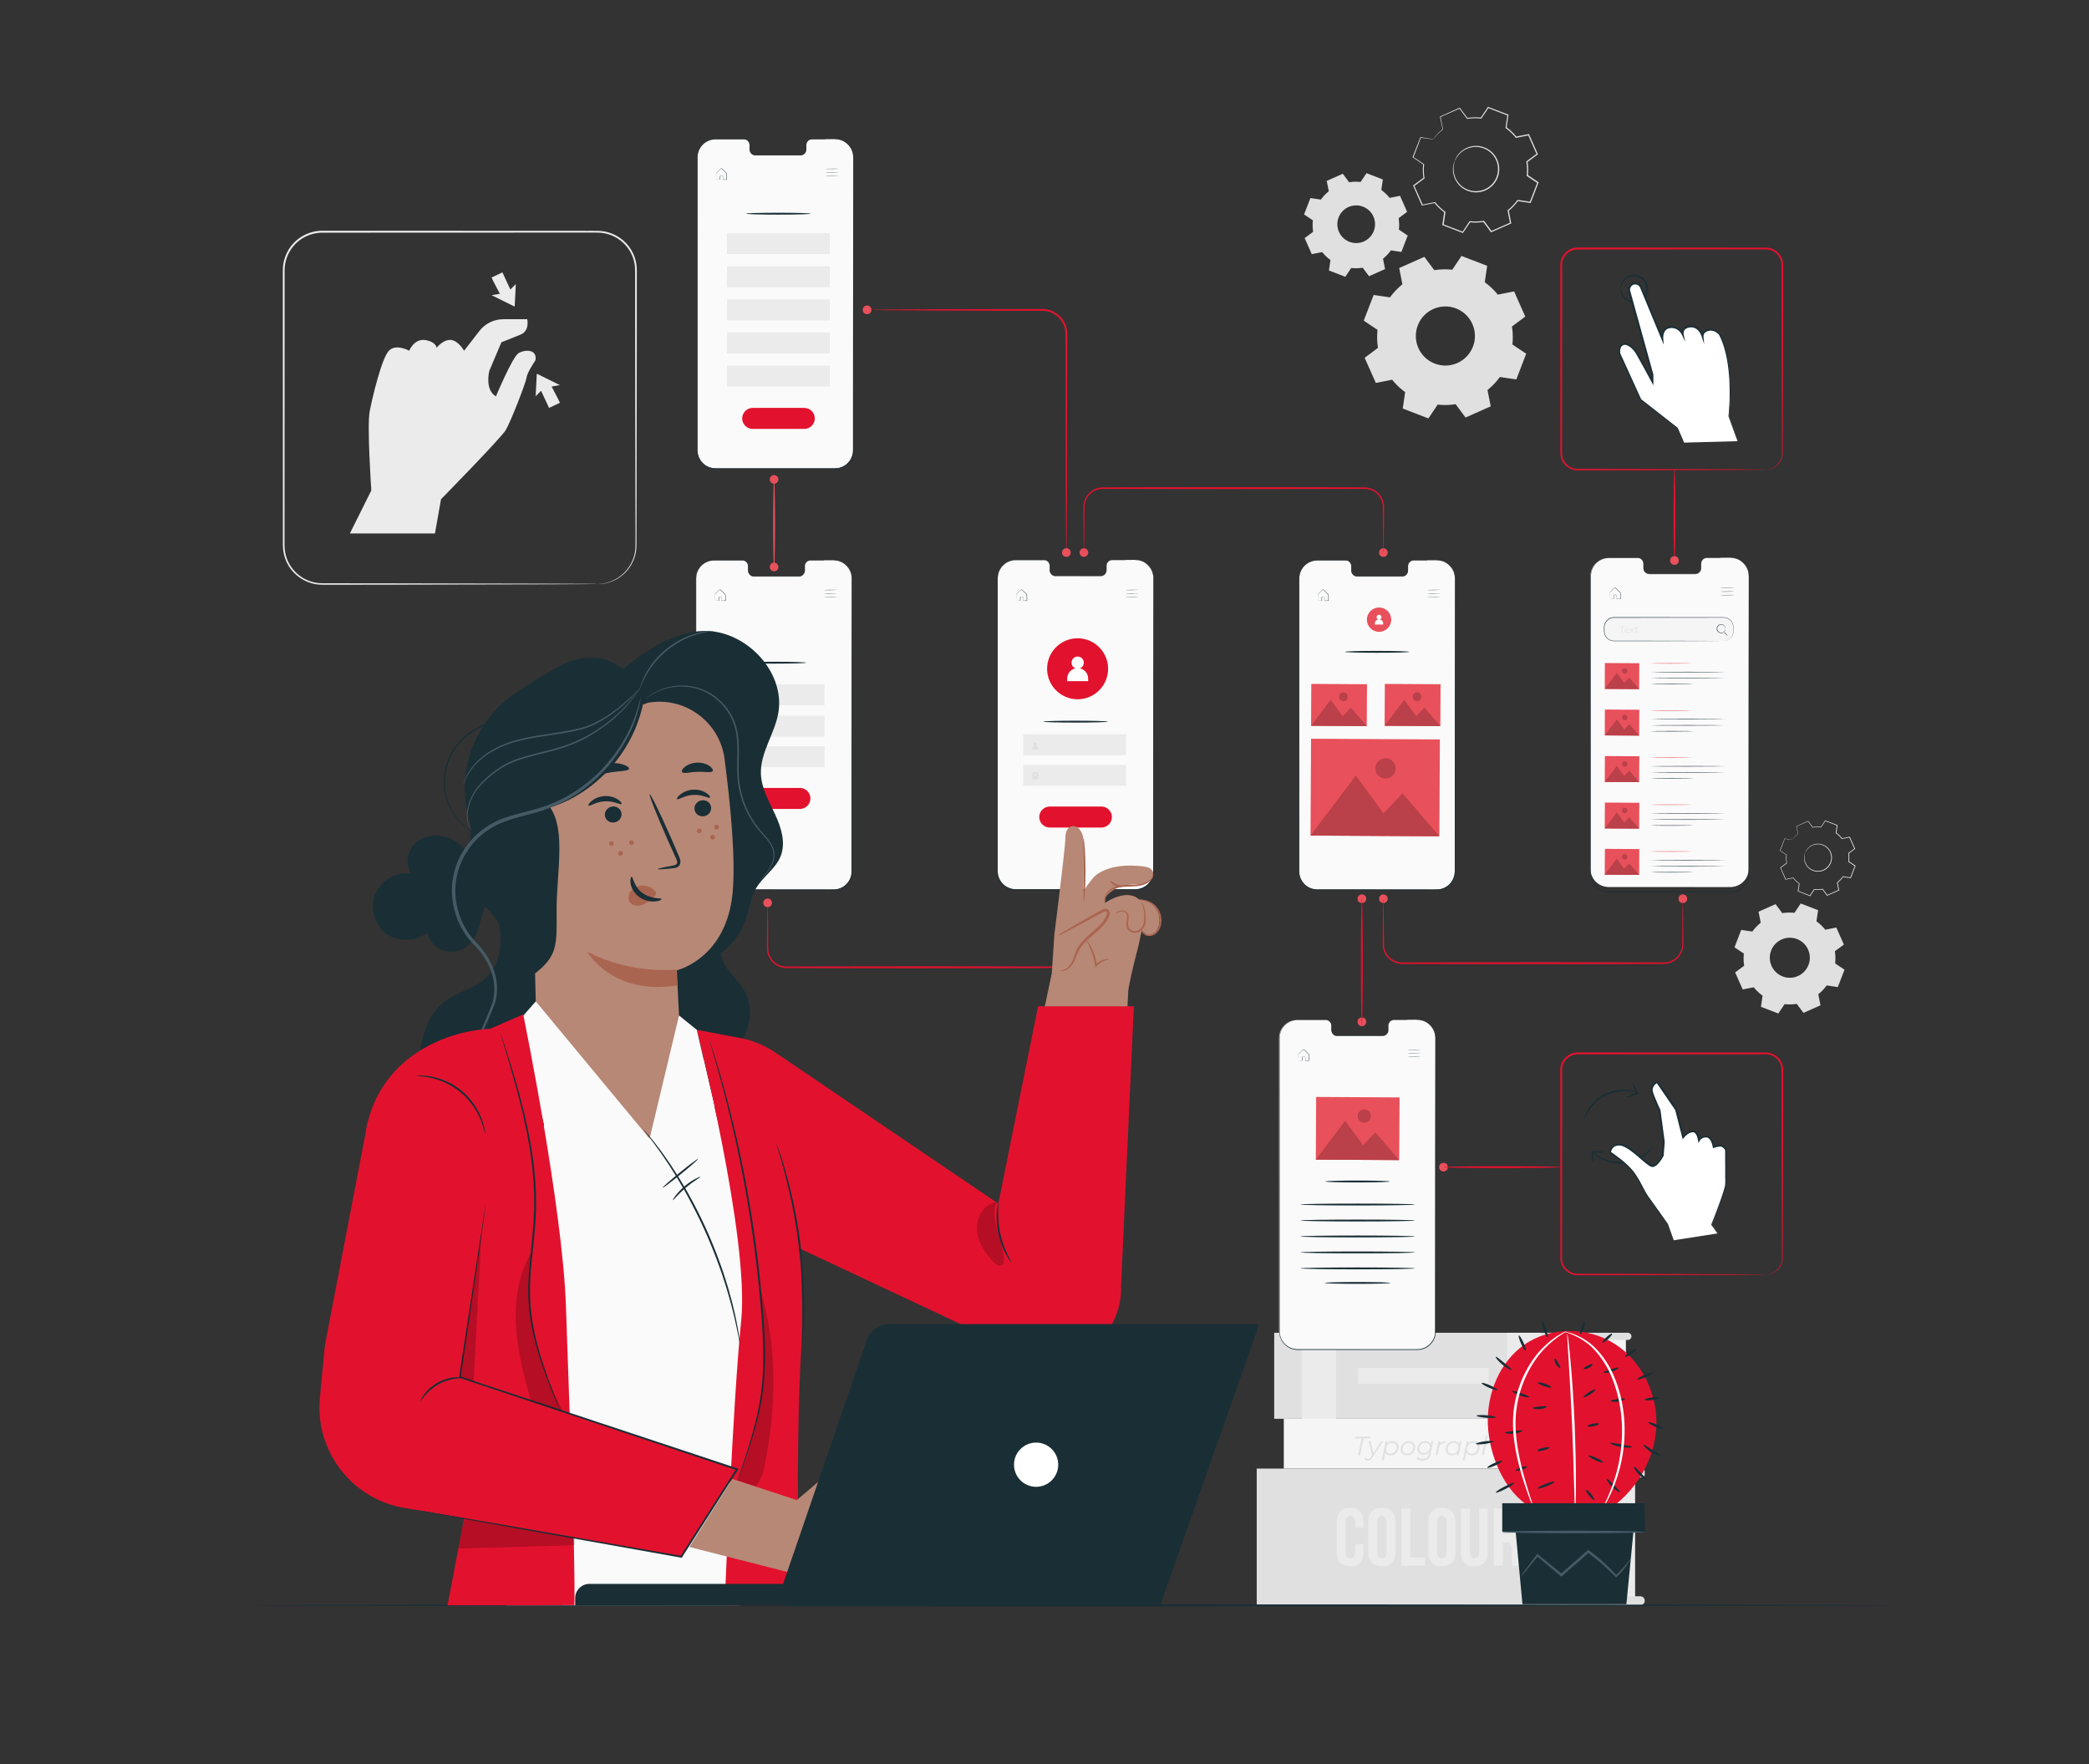 <svg xmlns="http://www.w3.org/2000/svg" id="Layer_1" viewBox="0 0 752 635"><rect x="0" y="0" width="752" height="635" fill="#333333" stroke="none"/><defs><style>.cls-1{fill:#e8505b}.cls-2{fill:#fafafa}.cls-3{fill:#aa6550}.cls-4{fill:#fff}.cls-5,.cls-6{fill:#e0e0e0}.cls-7{fill:none}.cls-8{fill:#455a64}.cls-9{fill:#b78876}.cls-10{fill:#1a2e35}.cls-11{opacity:.2}.cls-6{fill-rule:evenodd}.cls-12{fill:#ebebeb}.cls-13{fill:#f5f5f5}.cls-14{fill:#e2122e}</style></defs><path d="M562.21 481.55h23.08v27.44h-23.08z" class="cls-13"/><path d="M458.69 479.76h104.32v30.96H458.69z" class="cls-5"/><path d="M585.99 482.36h-25.78v-2.6h25.78c.72 0 1.3.58 1.3 1.3s-.58 1.3-1.3 1.3M585.99 510.72h-25.78v-2.6h25.78c.72 0 1.3.58 1.3 1.3s-.58 1.3-1.3 1.3" class="cls-5"/><path d="M542.48 479.76h12.32v30.96h-12.32zM468.61 480.1h12.32v30.96h-12.32z" class="cls-12"/><path d="M585.3 486.09c0 .08-5 .14-11.16.14s-11.16-.06-11.16-.14 4.99-.14 11.16-.14 11.16.06 11.16.14M585.3 490.2c0 .08-5 .14-11.16.14s-11.16-.06-11.16-.14 4.99-.14 11.16-.14 11.16.06 11.16.14M585.3 495.27c0 .08-5 .14-11.16.14s-11.16-.06-11.16-.14 4.99-.14 11.16-.14 11.16.06 11.16.14M585.3 500.34c0 .08-5 .14-11.16.14s-11.16-.06-11.16-.14 4.99-.14 11.16-.14 11.16.06 11.16.14M585.3 505.4c0 .08-5 .14-11.16.14s-11.16-.06-11.16-.14 4.99-.14 11.16-.14 11.16.06 11.16.14" class="cls-5"/><path d="M488.92 492.48h46.93v5.57h-46.93z" class="cls-12"/><path d="M561.62 511.32h23.44v16.72h-23.44z" class="cls-2"/><path d="M462.14 510.72h99.74v17.93h-99.74z" class="cls-13"/><path d="M561.16 511.93h25.19c.34 0 .61-.27.61-.61s-.27-.61-.61-.61h-25.19v1.21ZM561.16 527.44h25.38c.23 0 .42.19.42.42v.38c0 .23-.19.42-.42.42h-25.38v-1.21Z" class="cls-13"/><path d="M585.06 514.5c0 .08-5.19.14-11.59.14s-11.59-.06-11.59-.14 5.19-.14 11.59-.14 11.59.06 11.59.14M585.06 517.66c0 .08-5.19.14-11.59.14s-11.59-.06-11.59-.14 5.19-.14 11.59-.14 11.59.06 11.59.14M585.06 520.83c0 .08-5.19.14-11.59.14s-11.59-.06-11.59-.14 5.19-.14 11.59-.14 11.59.06 11.59.14M585.06 523.99c0 .08-5.19.14-11.59.14s-11.59-.06-11.59-.14 5.19-.14 11.59-.14 11.59.06 11.59.14" class="cls-5"/><path d="M564.69 530.25h23.92v45.33h-23.92z" class="cls-12"/><path d="M452.4 528.65h112.29v49.15H452.4z" class="cls-5"/><path d="M590.49 577.8h-28.86v-3.19h28.86c.88 0 1.59.71 1.59 1.59s-.71 1.59-1.59 1.59ZM561.62 528.65h29.36c.61 0 1.1.49 1.1 1.1v.99c0 .61-.49 1.1-1.1 1.1h-29.36zM588.62 536.32c0 .08-5.36.14-11.96.14s-11.96-.06-11.96-.14 5.35-.14 11.96-.14 11.96.06 11.96.14M588.62 542.14c0 .08-5.36.14-11.96.14s-11.96-.06-11.96-.14 5.35-.14 11.96-.14 11.96.06 11.96.14M588.62 547.95c0 .08-5.36.14-11.96.14s-11.96-.06-11.96-.14 5.35-.14 11.96-.14 11.96.06 11.96.14M588.62 553.76c0 .08-5.36.14-11.96.14s-11.96-.06-11.96-.14 5.35-.14 11.96-.14 11.96.06 11.96.14M588.62 559.58c0 .08-5.36.14-11.96.14s-11.96-.06-11.96-.14 5.35-.14 11.96-.14 11.96.06 11.96.14M588.62 565.39c0 .08-5.36.14-11.96.14s-11.96-.06-11.96-.14 5.35-.14 11.96-.14 11.96.06 11.96.14M588.62 571.2c0 .08-5.36.14-11.96.14s-11.96-.06-11.96-.14 5.35-.14 11.96-.14 11.96.06 11.96.14" class="cls-5"/><path d="M490.83 555.92v2.73c0 3.29-1.65 5.18-4.82 5.18s-4.82-1.88-4.82-5.18v-10.7c0-3.29 1.65-5.18 4.82-5.18s4.82 1.88 4.82 5.18v2h-3.06v-2.21c0-1.47-.65-2.03-1.68-2.03s-1.68.56-1.68 2.03v11.11c0 1.47.65 2 1.68 2s1.68-.53 1.68-2v-2.94h3.06ZM492.53 547.95c0-3.29 1.73-5.18 4.91-5.18s4.91 1.88 4.91 5.18v10.7c0 3.29-1.73 5.18-4.91 5.18s-4.91-1.88-4.91-5.18zm3.23 10.91c0 1.47.65 2.03 1.68 2.03s1.68-.56 1.68-2.03v-11.11c0-1.47-.65-2.03-1.68-2.03s-1.68.56-1.68 2.03zM504.44 543.01h3.23v17.64h5.32v2.94h-8.56v-20.58ZM514.14 547.95c0-3.29 1.73-5.18 4.91-5.18s4.91 1.88 4.91 5.18v10.7c0 3.29-1.73 5.18-4.91 5.18s-4.91-1.88-4.91-5.18zm3.23 10.91c0 1.47.65 2.03 1.68 2.03s1.68-.56 1.68-2.03v-11.11c0-1.47-.65-2.03-1.68-2.03s-1.68.56-1.68 2.03zM529.13 543.01v15.88c0 1.47.65 2 1.68 2s1.68-.53 1.68-2v-15.88h3.06v15.67c0 3.29-1.65 5.18-4.82 5.18s-4.82-1.88-4.82-5.18v-15.67h3.23ZM544.51 563.59c-.18-.53-.29-.85-.29-2.53v-3.23c0-1.91-.65-2.62-2.12-2.62h-1.12v8.38h-3.23v-20.58h4.88c3.35 0 4.79 1.56 4.79 4.73v1.62c0 2.12-.68 3.5-2.12 4.18 1.62.68 2.15 2.23 2.15 4.38v3.18c0 1 .03 1.73.35 2.5h-3.29Zm-3.53-17.64v6.32h1.26c1.21 0 1.94-.53 1.94-2.18v-2.03c0-1.47-.5-2.12-1.65-2.12h-1.56Z" class="cls-12"/><path d="M490.13 517.78h-2.36l.12-.61h5.41l-.13.61h-2.35l-1.21 6.07h-.7l1.21-6.07ZM497.85 518.83l-3.67 5.67c-.62.96-1.09 1.25-1.81 1.25-.47 0-.95-.16-1.19-.45l.36-.5c.22.23.51.36.89.36.43 0 .76-.2 1.16-.81l.35-.53-1.25-4.99h.69l1.04 4.28 2.74-4.28h.7ZM503.43 520.91c0 1.73-1.2 2.99-2.85 2.99-.96 0-1.62-.39-1.91-1.1l-.57 2.9h-.68l1.37-6.88h.65l-.16.8c.48-.53 1.15-.84 1.96-.84 1.29 0 2.2.8 2.2 2.12Zm-.69.04c0-.98-.6-1.57-1.65-1.57-1.25 0-2.17.98-2.17 2.36 0 .98.6 1.56 1.65 1.56 1.25 0 2.17-.98 2.17-2.35M504.22 521.77c0-1.71 1.21-2.98 2.9-2.98 1.39 0 2.28.82 2.28 2.12 0 1.72-1.21 2.99-2.9 2.99-1.39 0-2.28-.84-2.28-2.13m4.51-.82c0-.98-.6-1.57-1.65-1.57-1.25 0-2.18.99-2.18 2.36 0 .98.6 1.56 1.65 1.56 1.25 0 2.18-.98 2.18-2.35M515.91 518.83l-.88 4.41c-.35 1.78-1.29 2.51-2.92 2.51-.95 0-1.72-.27-2.23-.75l.4-.52c.4.41 1.08.67 1.88.67 1.27 0 1.94-.58 2.18-1.79l.12-.55c-.48.54-1.16.86-2.01.86-1.33 0-2.22-.77-2.22-2.03 0-1.61 1.19-2.84 2.86-2.84.93 0 1.67.38 1.96 1.15l.21-1.11h.65Zm-1.15 2.02c0-.92-.62-1.46-1.66-1.46-1.27 0-2.19.94-2.19 2.21 0 .92.61 1.46 1.66 1.46 1.26 0 2.19-.94 2.19-2.22ZM520.33 518.79l-.12.66c-.07 0-.12-.01-.19-.01-1.07 0-1.79.61-2.03 1.86l-.51 2.55h-.68l.99-5.02h.65l-.17.92c.45-.66 1.11-.95 2.06-.95ZM526.09 518.83l-1 5.02h-.65l.16-.79c-.48.53-1.15.84-1.96.84-1.29 0-2.19-.8-2.19-2.13 0-1.72 1.2-2.98 2.84-2.98.96 0 1.62.39 1.91 1.09l.21-1.05zm-1.13 2.12c0-.98-.6-1.57-1.65-1.57-1.25 0-2.18.99-2.18 2.36 0 .98.6 1.56 1.65 1.56 1.25 0 2.18-.98 2.18-2.35M532.61 520.91c0 1.73-1.2 2.99-2.85 2.99-.96 0-1.62-.39-1.91-1.1l-.57 2.9h-.68l1.37-6.88h.65l-.16.8c.48-.53 1.15-.84 1.96-.84 1.29 0 2.2.8 2.2 2.12Zm-.69.04c0-.98-.6-1.57-1.65-1.57-1.25 0-2.17.98-2.17 2.36 0 .98.6 1.56 1.65 1.56 1.25 0 2.17-.98 2.17-2.35M538.69 520.43q0 .27-.06.57l-.57 2.85h-.68l.57-2.87c.03-.16.05-.31.05-.46 0-.72-.43-1.13-1.3-1.13-1.07 0-1.8.58-2.04 1.76l-.53 2.69h-.68l1.41-7.09h.68l-.56 2.82c.48-.54 1.15-.79 1.92-.79 1.14 0 1.79.61 1.79 1.63ZM545.03 518.83l-3.67 5.67c-.62.96-1.09 1.25-1.81 1.25-.47 0-.95-.16-1.19-.45l.36-.5c.22.23.51.36.89.36.43 0 .76-.2 1.16-.81l.35-.53-1.25-4.99h.69l1.04 4.28 2.74-4.28h.7Z" class="cls-5"/><path d="M192.73 129.72s-2.96 4.35-3.16 6.12c-.2 1.78-5.73 16-7.51 18.97-1.78 2.96-23.31 24.9-23.31 24.9l-2.17 12.32h-30.63l7.71-15.48s-1.58-23.27-.59-28.43 4.35-19.21 6.92-21.87c2.57-2.65 7.31 0 7.31 0s1.78-4.43 5.73-3.84 4.15 2.77 4.15 2.77 2.17-2.88 4.94-2.82c2.77.05 4.94 3.89 4.94 3.89l5.54-7.14c1.04-1.34 2.37-2.41 3.9-3.14 1.46-.7 3.06-1.06 4.69-1.06h8.6s.99 4.15-2.37 5.53-6.92 2.77-6.92 2.77l-4.35 10.27s-1.78 6.76 2.37 9.21c0 0 5.93-14.15 8.1-15.53s6.92-1.58 6.12 2.57ZM201.55 144.99c-.1-.41-2.98-5.85-2.98-5.85l2.98-.51-8.31-4.11-.42 8.11 1.96-1.95 2.87 6.16zM176.96 99.9c.1.41 2.98 5.85 2.98 5.85l-2.98.51 8.31 4.11.42-8.11-1.96 1.95-2.87-6.16z" class="cls-12"/><path d="M215.03 210.25s.42-.04 1.24-.1c.41-.03.91-.14 1.51-.23.59-.16 1.28-.3 2.02-.61 1.49-.56 3.27-1.53 4.94-3.18 1.64-1.66 3.14-4.02 3.76-7 .3-1.49.27-3.09.27-4.8 0-1.7 0-3.48-.01-5.34 0-3.72-.02-7.76-.03-12.11-.01-8.69-.03-18.58-.05-29.51-.01-10.94-.03-22.91-.04-35.77v-9.81c-.01-1.66.02-3.35-.03-5.01-.06-1.65-.42-3.3-1.08-4.84-1.31-3.09-3.86-5.68-7.02-7.06-1.58-.69-3.3-1.08-5.04-1.13-1.76-.04-3.57-.01-5.38-.02-28.92 0-60.7.02-94.07.03-4.08 0-8.07 1.92-10.58 5.08a13.7 13.7 0 0 0-2.61 5.35c-.5 1.93-.35 3.97-.38 6.01v24c0 15.74-.01 30.91-.02 45.37 0 7.23 0 14.28-.01 21.13v5.1c0 1.67.18 3.3.71 4.85 1 3.1 3.19 5.72 5.88 7.34 1.35.81 2.82 1.39 4.34 1.7 1.52.32 3.06.26 4.62.27 3.1 0 6.15 0 9.13.01 5.97 0 11.7.01 17.16.02 21.86.05 39.55.08 51.8.11 6.1.03 10.85.05 14.08.06 1.6.01 2.82.03 3.66.03.83.01 1.25.03 1.25.03s-.42.02-1.25.03c-.84 0-2.06.02-3.66.03-3.24.01-7.98.04-14.08.06-12.25.03-29.94.06-51.8.11-5.47 0-11.2.01-17.16.02-2.98 0-6.03 0-9.13.01-1.54 0-3.14.05-4.73-.27a14.6 14.6 0 0 1-4.52-1.76c-2.81-1.68-5.09-4.4-6.14-7.64-.55-1.6-.75-3.34-.74-5.04v-5.1c0-6.85 0-13.9-.01-21.13 0-14.46-.01-29.64-.02-45.37v-24c.03-2.01-.13-4.11.39-6.16.48-2.04 1.43-3.97 2.74-5.62 2.63-3.31 6.83-5.34 11.11-5.33 33.37 0 65.15.02 94.07.03 1.81.01 3.59-.02 5.4.03 1.82.05 3.62.46 5.27 1.19 3.3 1.45 5.96 4.16 7.32 7.39a14.1 14.1 0 0 1 1.12 5.05c.05 1.71.01 3.37.02 5.03v9.81c-.01 12.86-.03 24.83-.04 35.77-.02 10.93-.04 20.82-.05 29.51l-.03 12.11c0 1.86-.01 3.64-.01 5.34 0 1.69.02 3.33-.3 4.85-.66 3.03-2.2 5.43-3.88 7.09-1.71 1.65-3.52 2.62-5.04 3.16-.75.3-1.46.43-2.05.58-.61.08-1.12.18-1.53.2-.83.03-1.25.03-1.25.03Z" class="cls-12"/><path d="M515.99 50.17c.99-1.36 2.14-2.57 3.42-3.6l-.89-4.52 6.96-3.09 2.75 3.69c1.62-.26 3.29-.31 4.96-.13l2.56-3.82 7.11 2.74-.66 4.55c1.36.99 2.57 2.14 3.6 3.42l4.52-.89 3.09 6.96-3.69 2.75c.26 1.62.31 3.29.12 4.96l3.82 2.56-2.74 7.11-4.55-.67c-.99 1.36-2.14 2.57-3.42 3.6l.89 4.52-6.96 3.09-2.75-3.69c-1.62.26-3.29.31-4.96.13l-2.56 3.82-7.11-2.74.67-4.55c-1.36-.99-2.57-2.14-3.6-3.42l-4.52.89-3.09-6.96 3.69-2.75c-.26-1.62-.31-3.29-.12-4.96l-3.82-2.56 2.74-7.11 4.55.66Zm7.69 7.77c-1.62 4.21.47 8.94 4.68 10.56s8.94-.48 10.56-4.68c1.62-4.21-.48-8.94-4.68-10.56-4.21-1.62-8.94.47-10.56 4.68" class="cls-7"/><path d="M523.68 57.94s.16-.72.88-1.82c.71-1.08 2.13-2.54 4.42-3.24 1.13-.34 2.46-.48 3.84-.23 1.37.26 2.8.85 3.98 1.9.6.51 1.14 1.13 1.58 1.82.45.69.8 1.47 1.02 2.3.47 1.65.39 3.52-.25 5.22-.67 1.69-1.85 3.14-3.32 4.04-.72.47-1.5.81-2.3 1.02-.79.22-1.61.32-2.39.29-1.58-.02-3.04-.54-4.23-1.27s-2.08-1.74-2.69-2.74c-1.23-2.05-1.3-4.09-1.1-5.36.2-1.3.57-1.94.57-1.94.06.02-.25.69-.39 1.96a8.2 8.2 0 0 0 1.2 5.17c.61.96 1.47 1.9 2.62 2.59 1.14.67 2.53 1.16 4.03 1.16.75.02 1.51-.08 2.27-.29.75-.2 1.49-.53 2.17-.97 1.38-.86 2.49-2.22 3.13-3.83.6-1.61.69-3.37.25-4.93-.2-.79-.53-1.52-.96-2.18a7.5 7.5 0 0 0-1.48-1.74c-1.11-1-2.47-1.58-3.77-1.84-1.31-.26-2.58-.14-3.67.16-2.21.63-3.62 2-4.36 3.02-.75 1.04-.98 1.74-1.03 1.72Z" class="cls-5"/><path d="M515.99 50.17s-.09 0-.29-.02c-.21-.03-.5-.06-.86-.11-.79-.11-1.93-.26-3.41-.46l.08-.05-2.7 7.12-.04-.14c1.16.77 2.45 1.63 3.83 2.55l.07.05v.08c-.17 1.54-.15 3.2.13 4.92v.09l-.06.06c-1.15.86-2.39 1.79-3.68 2.76l.05-.2c.98 2.19 2.01 4.51 3.1 6.95l-.2-.11c1.4-.28 2.94-.59 4.51-.9l.11-.02.07.09c.96 1.19 2.17 2.38 3.56 3.38l.1.07-.02.12c-.2 1.41-.43 2.97-.66 4.55l-.13-.23c2.23.86 4.64 1.78 7.11 2.73l-.26.08c.8-1.19 1.67-2.5 2.56-3.82l.08-.11h.13c1.53.18 3.22.16 4.9-.11l.14-.02.08.11c.86 1.16 1.8 2.42 2.75 3.69l-.28-.07c2.2-.98 4.57-2.03 6.96-3.09l-.13.26c-.28-1.43-.59-2.97-.89-4.52l-.03-.14.11-.09a18.2 18.2 0 0 0 3.38-3.55c.1-.04-.22.09.22-.1h.13l.14.03.29.04.57.08 1.14.17 2.27.33-.25.15c.93-2.4 1.84-4.77 2.74-7.11l.09.28c-1.29-.86-2.56-1.72-3.82-2.56l-.12-.08.02-.14c.18-1.65.13-3.3-.12-4.9l-.02-.14.11-.08c1.25-.93 2.48-1.84 3.69-2.75l-.07.27c-1.05-2.38-2.08-4.7-3.08-6.96l.24.12c-1.53.3-3.04.6-4.52.89l-.13.02-.08-.1a18.3 18.3 0 0 0-3.55-3.39l-.1-.07.02-.12c.23-1.56.45-3.07.67-4.55l.12.21c-2.5-.97-4.86-1.88-7.1-2.75l.21-.07c-.9 1.34-1.75 2.6-2.57 3.82l-.06.08h-.1c-1.75-.2-3.39-.14-4.92.1h-.09l-.06-.06c-.99-1.34-1.89-2.56-2.74-3.7l.17.04c-2.7 1.18-5 2.19-6.97 3.06l.06-.12c.34 1.81.63 3.29.86 4.52v.05l-.03.03a19.5 19.5 0 0 0-2.69 2.59c-.25.31-.45.54-.59.71-.13.17-.2.24-.2.23 0 0 .05-.09.17-.26s.3-.42.56-.74c.52-.64 1.35-1.59 2.65-2.66l-.03.07c-.25-1.23-.55-2.71-.92-4.51l-.02-.08.08-.03c1.96-.88 4.26-1.91 6.95-3.12l.1-.05.07.09c.85 1.14 1.76 2.34 2.76 3.68l-.15-.06c1.56-.25 3.23-.33 5.01-.14l-.16.07c.81-1.22 1.66-2.48 2.55-3.83l.08-.12.13.05c2.25.86 4.61 1.77 7.11 2.72l.15.06-.02.15c-.21 1.48-.43 2.99-.66 4.55l-.08-.19c1.33.96 2.56 2.12 3.64 3.46l-.2-.07c1.48-.29 2.98-.59 4.51-.9l.17-.03.07.16q1.515 3.39 3.09 6.96l.07.16-.14.11c-1.21.91-2.44 1.82-3.69 2.75l.09-.22c.26 1.64.31 3.33.13 5.02l-.1-.22c1.26.84 2.54 1.7 3.82 2.56l.15.1-.07.17c-.9 2.34-1.81 4.71-2.74 7.11l-.07.17-.19-.03-2.27-.33-1.14-.17-.57-.08-.29-.04-.14-.02h-.07l-.04-.02h-.02c.45-.19.12-.05.22-.09-1.01 1.4-2.22 2.64-3.46 3.64l.08-.23c.31 1.55.61 3.09.89 4.52l.04.18-.17.08c-2.4 1.06-4.76 2.11-6.96 3.08l-.17.07-.11-.15c-.95-1.27-1.89-2.54-2.75-3.69l.22.09c-1.72.28-3.46.3-5.02.12l.21-.1c-.89 1.32-1.77 2.63-2.57 3.82l-.1.15-.16-.06c-2.47-.95-4.87-1.88-7.1-2.75l-.16-.06.02-.17c.23-1.58.46-3.14.67-4.55l.08.19a19 19 0 0 1-3.63-3.47l.19.07c-1.58.31-3.12.61-4.52.88l-.15.03-.06-.13c-1.08-2.44-2.1-4.77-3.07-6.97l-.05-.12.11-.08c1.3-.96 2.55-1.89 3.7-2.74l-.06.15a19.2 19.2 0 0 1-.11-5l.06.13c-1.37-.93-2.66-1.8-3.81-2.58l-.08-.05.03-.09c1.13-2.89 2.07-5.27 2.78-7.09l.02-.06h.06c1.46.24 2.59.42 3.37.54q.555.09.87.15.3.045.3.06Z" class="cls-5"/><path d="M645.19 302.32c.59-.82 1.29-1.54 2.06-2.16l-.54-2.72 4.19-1.86 1.65 2.22c.98-.16 1.98-.18 2.98-.08l1.54-2.3 4.27 1.65-.4 2.74c.82.59 1.54 1.29 2.16 2.06l2.72-.54 1.86 4.19-2.22 1.65c.16.98.18 1.98.07 2.98l2.3 1.54-1.65 4.27-2.74-.4c-.59.82-1.29 1.54-2.06 2.16l.54 2.72-4.19 1.86-1.65-2.22c-.98.16-1.98.18-2.98.08l-1.54 2.3-4.27-1.65.4-2.74a11.1 11.1 0 0 1-2.16-2.06l-2.72.54-1.86-4.19 2.22-1.65c-.16-.98-.18-1.98-.08-2.98l-2.3-1.54 1.65-4.27 2.74.4Zm4.63 4.67c-.98 2.53.29 5.37 2.82 6.35s5.37-.29 6.35-2.82-.29-5.37-2.82-6.35-5.37.29-6.35 2.82" class="cls-7"/><path d="M649.82 306.99s.1-.43.53-1.1a4.9 4.9 0 0 1 2.66-1.95c.68-.2 1.48-.29 2.31-.14.82.16 1.68.51 2.4 1.14.36.3.68.68.95 1.1s.48.88.61 1.38c.29.99.23 2.11-.15 3.14-.4 1.02-1.12 1.89-1.99 2.43-.43.28-.9.49-1.38.61-.48.13-.97.19-1.44.18-.95 0-1.83-.33-2.54-.76a4.9 4.9 0 0 1-1.62-1.65 4.88 4.88 0 0 1-.66-3.23c.12-.78.34-1.17.34-1.17.03.01-.15.41-.23 1.18a5 5 0 0 0 .72 3.11c.36.57.88 1.14 1.57 1.55s1.52.7 2.42.7c.45.01.91-.05 1.36-.18.45-.12.9-.32 1.31-.59.83-.52 1.5-1.34 1.88-2.3.36-.97.42-2.02.15-2.97-.12-.47-.32-.92-.58-1.31-.25-.4-.55-.75-.89-1.04-.67-.6-1.49-.95-2.27-1.11-.79-.16-1.55-.08-2.21.1-1.33.38-2.18 1.2-2.62 1.82-.45.63-.59 1.05-.62 1.03Z" class="cls-5"/><path d="M645.19 302.32s-.06 0-.17-.01c-.13-.02-.3-.04-.52-.06-.48-.06-1.16-.16-2.05-.28l.05-.03c-.42 1.1-.96 2.54-1.62 4.28l-.03-.08c.7.46 1.47.98 2.3 1.53l.04.03v.05c-.1.93-.09 1.93.08 2.96v.06l-.04.03c-.69.52-1.44 1.08-2.21 1.66l.03-.12c.59 1.32 1.21 2.71 1.87 4.18l-.12-.06c.84-.17 1.77-.35 2.71-.54h.07l.04.04c.58.72 1.3 1.43 2.14 2.03l.06.04v.07c-.13.85-.27 1.78-.41 2.74l-.08-.14c1.34.52 2.79 1.07 4.28 1.64l-.16.05c.48-.72 1.01-1.5 1.54-2.3l.05-.07h.08c.92.11 1.94.1 2.95-.07h.08l.05.05c.52.69 1.08 1.45 1.66 2.22l-.17-.04c1.32-.59 2.75-1.22 4.19-1.86l-.08.16c-.17-.86-.35-1.78-.54-2.72l-.02-.08.07-.05c.73-.59 1.44-1.31 2.03-2.13.06-.03-.13.06.13-.06h.07l.09.02.17.03.34.05.69.1c.46.07.91.13 1.36.2l-.15.09c.56-1.44 1.11-2.87 1.65-4.27l.05.17c-.77-.52-1.54-1.03-2.3-1.54l-.07-.05v-.08c.12-.99.09-1.99-.06-2.95v-.08l.05-.05q1.125-.84 2.22-1.65l-.04.16c-.63-1.43-1.25-2.83-1.85-4.19l.14.07c-.92.18-1.83.36-2.72.53h-.08l-.05-.04c-.63-.79-1.35-1.47-2.13-2.04l-.06-.04v-.07c.15-.94.28-1.85.42-2.74l.07.13c-1.5-.58-2.92-1.13-4.27-1.66l.13-.04c-.54.81-1.05 1.56-1.55 2.29l-.03.05h-.06c-1.05-.12-2.04-.08-2.96.06h-.06l-.03-.04c-.6-.81-1.14-1.54-1.65-2.22l.1.03c-1.62.71-3.01 1.32-4.19 1.84l.04-.07c.21 1.09.38 1.98.52 2.72v.03l-.02.02c-.79.63-1.29 1.18-1.61 1.56-.15.18-.27.33-.35.43s-.12.14-.12.14.03-.06.1-.16.18-.25.34-.44c.31-.39.81-.96 1.59-1.6l-.02.04-.55-2.71v-.05l.04-.02c1.18-.53 2.56-1.15 4.18-1.88l.06-.03.04.05 1.66 2.21-.09-.04c.94-.15 1.94-.2 3.01-.08l-.09.04c.49-.73 1-1.49 1.54-2.3l.05-.07.08.03c1.35.52 2.77 1.06 4.28 1.64l.09.03v.09c-.14.89-.27 1.8-.41 2.74l-.05-.12c.8.58 1.54 1.28 2.19 2.08l-.12-.04c.89-.18 1.79-.36 2.71-.54l.1-.02.04.09c.6 1.36 1.23 2.76 1.86 4.18l.04.1-.09.06c-.73.54-1.47 1.1-2.22 1.66l.05-.13c.16.99.19 2 .08 3.02l-.06-.13c.76.51 1.52 1.02 2.3 1.54l.09.06-.04.1c-.54 1.4-1.09 2.83-1.65 4.27l-.04.1-.11-.02c-.45-.07-.91-.13-1.36-.2l-.69-.1-.34-.05-.17-.03h-.09l-.04-.02h-.03c.27-.11.07-.03.13-.06-.61.84-1.33 1.59-2.08 2.19l.05-.14c.18.93.37 1.86.54 2.72l.02.11-.1.05c-1.44.64-2.86 1.27-4.19 1.85l-.1.04-.07-.09c-.57-.77-1.13-1.53-1.65-2.22l.13.05c-1.04.17-2.08.18-3.02.07l.13-.06c-.53.8-1.06 1.58-1.54 2.3l-.06.09-.1-.04c-1.48-.57-2.93-1.13-4.27-1.65l-.09-.04v-.1c.16-.95.29-1.89.42-2.74l.05.12c-.86-.62-1.6-1.35-2.18-2.08l.11.04c-.95.19-1.88.37-2.72.53l-.09.02-.04-.08c-.65-1.47-1.27-2.87-1.85-4.19l-.03-.07.06-.05c.78-.58 1.53-1.13 2.22-1.65l-.04.09c-.16-1.05-.17-2.07-.07-3.01l.04.08c-.83-.56-1.6-1.08-2.29-1.55l-.05-.03.02-.05c.68-1.74 1.24-3.17 1.67-4.26v-.03h.05c.88.14 1.56.25 2.03.32.22.04.4.07.52.09s.18.03.18.04Z" class="cls-5"/><path d="M475.5 71.84c.82-1.13 1.78-2.13 2.84-2.98l-.74-3.75 5.78-2.56 2.28 3.06c1.35-.22 2.73-.26 4.12-.1l2.13-3.17 5.89 2.27-.55 3.78c1.13.82 2.13 1.78 2.98 2.84l3.75-.74 2.56 5.77-3.06 2.28c.21 1.35.25 2.73.1 4.12l3.17 2.13-2.27 5.9-3.78-.55c-.82 1.13-1.78 2.13-2.84 2.98l.74 3.75-5.78 2.56-2.28-3.06c-1.35.21-2.73.25-4.12.1l-2.13 3.17-5.9-2.27.55-3.78c-1.13-.82-2.13-1.78-2.98-2.84l-3.75.74-2.56-5.77 3.06-2.28c-.22-1.35-.25-2.73-.1-4.12l-3.17-2.13 2.27-5.89 3.78.55Zm6.38 6.44a6.767 6.767 0 0 0 3.89 8.76 6.767 6.767 0 0 0 8.76-3.89 6.767 6.767 0 0 0-3.89-8.76 6.767 6.767 0 0 0-8.76 3.89M500.39 107.03c1.28-1.77 2.79-3.34 4.45-4.68l-1.16-5.87 9.06-4.02 3.58 4.8c2.11-.34 4.28-.4 6.46-.16l3.33-4.97 9.24 3.56-.86 5.92c1.77 1.28 3.34 2.79 4.68 4.45l5.88-1.16 4.02 9.06-4.8 3.58c.34 2.11.4 4.28.16 6.46l4.97 3.33-3.56 9.25-5.92-.87a24.4 24.4 0 0 1-4.45 4.68l1.16 5.88-9.06 4.02-3.58-4.8c-2.11.34-4.28.4-6.46.16l-3.33 4.97-9.24-3.56.87-5.92a24.4 24.4 0 0 1-4.68-4.45l-5.88 1.16-4.02-9.06 4.8-3.58c-.34-2.11-.4-4.28-.16-6.46l-4.97-3.33 3.56-9.24 5.92.86Zm10 10.1c-2.11 5.48.62 11.63 6.1 13.74s11.63-.62 13.74-6.1-.62-11.63-6.1-13.74-11.63.62-13.74 6.1M630.81 335.33c.87-1.2 1.89-2.26 3.02-3.17l-.79-3.98 6.13-2.72 2.42 3.25c1.43-.23 2.9-.27 4.37-.11l2.26-3.37 6.26 2.41-.59 4.01c1.2.87 2.26 1.89 3.17 3.02l3.98-.79 2.72 6.13-3.25 2.42c.23 1.43.27 2.9.11 4.37l3.37 2.26-2.41 6.26-4.01-.59c-.87 1.2-1.89 2.26-3.02 3.17l.79 3.98-6.13 2.72-2.42-3.25c-1.43.23-2.9.27-4.37.11l-2.26 3.37-6.26-2.41.59-4.01c-1.2-.87-2.26-1.89-3.17-3.02l-3.98.79-2.72-6.13 3.25-2.42c-.23-1.43-.27-2.9-.11-4.37l-3.37-2.26 2.41-6.26zm6.77 6.84a7.204 7.204 0 0 0 4.13 9.31 7.204 7.204 0 0 0 9.31-4.13 7.204 7.204 0 0 0-4.13-9.31 7.204 7.204 0 0 0-9.31 4.13" class="cls-6"/><path d="M682.79 577.88c0 .19-132.67.34-296.29.34s-296.32-.15-296.32-.34 132.64-.34 296.32-.34 296.29.15 296.29.34" class="cls-10"/><path d="M551.2 542.7c-9.9-5.74-15.2-19.1-15.6-30.03s4.16-22.34 13.12-28.61c9.44-6.6 22.89-6.48 32.6-.27 9.7 6.21 15.39 17.94 14.95 29.46-.44 11.51-6.72 22.51-16 29.34" class="cls-14"/><path d="M567.01 543.76c-.06 0-.13-.89-.18-2.5-.05-1.79-.12-4.08-.19-6.82-.15-5.76-.37-13.71-.76-22.48-.39-8.78-.86-16.72-1.22-22.47-.16-2.74-.3-5.02-.41-6.81-.08-1.61-.1-2.5-.04-2.51s.2.88.4 2.48.44 3.92.7 6.79c.53 5.74 1.1 13.69 1.49 22.48.38 8.79.51 16.75.49 22.52 0 2.88-.05 5.21-.1 6.83-.05 1.61-.11 2.5-.18 2.5Z" class="cls-4"/><path d="M538.53 510.19c-.02.26-1.6.33-3.53.18-1.93-.16-3.47-.49-3.45-.75s1.6-.33 3.53-.18c1.93.16 3.47.49 3.45.75M539.08 500.38c-.1.23-1.47-.14-3.04-.84-1.58-.7-2.77-1.46-2.67-1.69s1.47.14 3.04.84c1.58.7 2.77 1.46 2.67 1.69M544.12 493.1c-.13.21-1.66-.51-3.26-1.83s-2.59-2.69-2.41-2.86c.19-.18 1.45.87 3 2.14 1.54 1.28 2.8 2.32 2.66 2.54ZM549.2 486.23c-.23.1-.97-1.04-1.64-2.56s-1.03-2.83-.79-2.94c.23-.1.97 1.04 1.64 2.56s1.02 2.83.79 2.94M557.16 481.36c-.23.11-1.02-1.11-1.54-2.81-.53-1.69-.57-3.15-.32-3.19.26-.05.7 1.28 1.21 2.91.5 1.63.89 2.97.66 3.08ZM570.45 475.86c.24.09.09 1.13-.33 2.33s-.96 2.11-1.21 2.02c-.24-.09-.09-1.13.33-2.33s.96-2.11 1.2-2.02ZM580.31 480.09c.17.19-.46 1.06-1.41 1.94s-1.87 1.45-2.04 1.26.46-1.06 1.41-1.94 1.87-1.45 2.04-1.26M588.99 485.7c.14.21-.63.99-1.72 1.73s-2.1 1.17-2.24.96.63-.99 1.72-1.73 2.1-1.17 2.24-.96M595.15 494.05c.1.24-1.11.98-2.71 1.66s-2.98 1.04-3.08.81c-.1-.24 1.11-.98 2.71-1.66s2.98-1.04 3.08-.81M597.58 503.17c.03.25-1.2.62-2.76.81s-2.84.14-2.88-.11c-.03-.25 1.2-.62 2.76-.81s2.84-.14 2.88.11M598.84 514.38c-.1.24-1.42-.11-2.94-.77s-2.67-1.39-2.57-1.62 1.42.11 2.94.77 2.67 1.39 2.57 1.62M597.73 524.01c-.08.23-1.75-.16-3.49-1.31-1.75-1.14-2.78-2.5-2.6-2.67.19-.19 1.45.82 3.1 1.89 1.64 1.08 3.07 1.84 2.98 2.08ZM592.72 532.77c-.15.2-1.48-.58-2.75-1.95-1.28-1.37-1.96-2.75-1.75-2.89.22-.15 1.2.95 2.43 2.26 1.22 1.32 2.23 2.38 2.07 2.59ZM545.13 533.8c.12.23-1.27 1.19-3.11 2.14-1.84.96-3.42 1.55-3.54 1.32s1.27-1.19 3.11-2.14c1.84-.96 3.42-1.55 3.54-1.32M540.78 525.88c.11.23-1.01.97-2.49 1.64s-2.77 1.03-2.88.79c-.11-.23 1.01-.97 2.49-1.64s2.77-1.03 2.88-.79M537.58 518.86c.04.25-1.34.66-3.07.9-1.73.25-3.16.24-3.2-.01s1.34-.66 3.07-.9c1.73-.25 3.16-.24 3.2.01M548.06 514.99c.08.24-1.26.86-3.05 1.06-1.79.21-3.23-.11-3.21-.36.02-.26 1.42-.37 3.11-.57 1.69-.19 3.08-.39 3.16-.14ZM556.77 506.32c.08.24-.99.78-2.43.92s-2.59-.18-2.56-.43c.02-.26 1.13-.36 2.47-.5 1.34-.13 2.45-.24 2.52 0ZM558.43 499.38c-.08.24-1.24.06-2.58-.4s-2.36-1.04-2.28-1.28 1.24-.06 2.58.4 2.36 1.04 2.28 1.28M561.63 492.36c-.18.18-.97-.35-1.54-1.33s-.62-1.93-.38-2c.25-.07.68.66 1.19 1.53.5.88.92 1.61.73 1.79ZM557.78 521.1c.06.25-.94.71-2.23 1.02-.75.18-1.43.28-1.88.28l-.18-.54c.33-.06.55-.05.59.05s-.09.27-.36.47l-.18-.54c.4-.21 1.04-.44 1.79-.62 1.29-.32 2.39-.37 2.45-.12M559.57 533.4c.09.24-1.18.96-2.85 1.62s-3.09.99-3.19.75c-.09-.24 1.18-.96 2.85-1.62 1.67-.65 3.09-.99 3.19-.75M549.74 527.94c.08.24-.77.75-1.9 1.14-1.13.38-2.12.5-2.2.26s.77-.75 1.9-1.14 2.12-.5 2.2-.26M550.49 502.89c-.06.25-1.54.1-3.25-.51-1.71-.6-2.95-1.42-2.85-1.65.11-.23 1.49.19 3.16.78 1.66.59 3 1.13 2.94 1.38M574.29 500.17c.14.21-.69 1.01-1.86 1.78s-2.23 1.22-2.37 1.01.69-1.01 1.86-1.78 2.23-1.22 2.37-1.01M575.59 512.52c.05.25-.82.65-1.96.88-1.13.24-2.09.22-2.15-.03-.05-.25.82-.65 1.96-.88 1.13-.23 2.09-.22 2.15.03M577.09 526.42c-.11.23-1.37-.12-2.82-.79s-2.54-1.4-2.43-1.64c.11-.23 1.37.12 2.82.79s2.54 1.4 2.43 1.64M573.91 539.94c-.2.16-1.02-.51-1.83-1.5s-1.31-1.92-1.11-2.09c.2-.16 1.02.51 1.83 1.5s1.31 1.92 1.11 2.08ZM573.26 491.07c.16.2-.38.88-1.31 1.34-.93.47-1.8.49-1.86.25-.07-.25.61-.66 1.45-1.08s1.57-.72 1.73-.51ZM584.92 503.53c.09.24-.99.83-2.47 1.03-1.48.21-2.68-.07-2.66-.32.01-.26 1.16-.4 2.53-.6 1.38-.19 2.51-.36 2.6-.11M582.59 492.35c.11.22-.96.99-2.48 1.47-1.52.49-2.84.49-2.88.24-.04-.26 1.15-.66 2.59-1.12 1.45-.46 2.65-.82 2.76-.59ZM587.47 520.86c0 .25-1.84.41-4.05 0-2.21-.4-3.87-1.19-3.79-1.43.08-.25 1.82.13 3.95.51 2.13.39 3.89.64 3.88.91ZM583.13 537.11c-.15.2-1.5-.6-2.85-1.95s-2.14-2.71-1.94-2.86c.21-.16 1.29.9 2.6 2.2 1.3 1.31 2.35 2.4 2.19 2.61" class="cls-10"/><path d="M564.07 479.12c.14.2-3.7 1.76-8.14 6.43-4.43 4.57-9.01 12.65-10.13 22.4-.54 4.85-.08 9.54.61 13.73.72 4.19 1.68 7.91 2.57 11.01s1.71 5.59 2.26 7.31.84 2.68.78 2.7-.47-.89-1.12-2.58-1.57-4.15-2.55-7.24c-.97-3.09-2.01-6.83-2.78-11.06-.74-4.23-1.24-8.99-.69-13.98 1.15-9.98 5.94-18.2 10.58-22.75 2.31-2.31 4.48-3.85 6.07-4.74.77-.49 1.43-.75 1.86-.97.43-.2.67-.29.68-.27Z" class="cls-4"/><path d="M576.73 543.3c-.2-.1 2.09-3.62 4.17-9.97 2.15-6.27 3.92-15.55 2.49-25.63-.67-5.03-2.12-9.69-3.95-13.67-1.9-3.93-4.35-7.14-6.74-9.39a24.4 24.4 0 0 0-6.6-4.17c-1.72-.72-2.74-.88-2.73-.96 0-.03.27-.02.76.06.49.09 1.21.25 2.1.57 1.77.64 4.29 1.82 6.91 4.02 2.55 2.27 5.07 5.48 7.08 9.51a47.5 47.5 0 0 1 4.1 13.91c1.46 10.27-.46 19.69-2.79 25.97-.52 1.6-1.2 2.98-1.7 4.21-.6 1.2-1.09 2.24-1.54 3.06-.94 1.63-1.49 2.51-1.55 2.48Z" class="cls-4"/><path d="M540.78 541.11h51.16l.31 10.23h-51.47z" class="cls-10"/><path d="m545.13 546.23 2.93 31.25h37.41l3-30.91z" class="cls-10"/><path d="M592.25 551.47c0 .26-11.52.46-25.73.46s-25.73-.21-25.73-.46 11.52-.46 25.73-.46 25.73.21 25.73.46M587.05 560.99s-.3.75-1.1 1.95-2.08 2.88-3.97 4.69l-.24.22-.23-.24a74 74 0 0 0-10.03-8.78l.57-.02c-1.43 1.25-2.92 2.56-4.45 3.9-1.82 1.58-3.58 3.11-5.25 4.58l-.29.25-.29-.24c-3.19-2.68-6.08-5.11-8.54-7.18l.5-.05c-1.76 2.15-3.25 3.96-4.42 5.39-1.06 1.26-1.68 1.94-1.74 1.9s.46-.8 1.43-2.14c1.11-1.48 2.51-3.35 4.18-5.58l.21-.29.28.23c2.5 2.02 5.44 4.41 8.67 7.03h-.58c1.67-1.46 3.43-3 5.24-4.59 1.53-1.34 3.03-2.64 4.46-3.89l.27-.24.29.21c4.21 3.1 7.58 6.37 9.98 9.06l-.47-.02c3.8-3.44 5.37-6.26 5.51-6.15Z" class="cls-8"/><path d="M405.16 201.62h-4.27c-.42 0-.87-.04-1.28.14-.41.16-.79.48-1.02.9-.12.21-.2.44-.24.68s-.03.5-.03.76v.79c0 .26.01.54-.05.81-.11.54-.45 1.06-.95 1.37-.25.16-.54.26-.84.3-.3.03-.6 0-.9.01h-15.47c-.2 0-.42 0-.62-.06-.41-.1-.79-.33-1.06-.66-.28-.32-.46-.73-.52-1.16-.03-.22-.02-.43-.02-.64v-.64c0-.43.03-.86-.13-1.26-.14-.4-.41-.75-.76-1a2 2 0 0 0-1.23-.34h-9.84c-.97-.01-1.96.13-2.87.54-.91.4-1.73 1.01-2.39 1.79-.65.78-1.12 1.72-1.35 2.73-.07.25-.09.51-.13.77l-.03.65v105.27c0 .7.05 1.4.26 2.07.42 1.4 1.32 2.67 2.53 3.5 1.22.84 2.7 1.22 4.18 1.15h13.23c5.82 0 11.55 0 17.19.01h8.38c1.38 0 2.77.02 4.12-.02 1.35-.07 2.66-.6 3.7-1.43.51-.43.96-.93 1.33-1.48s.63-1.17.82-1.8c.2-.64.24-1.3.25-1.96v-9.85c.01-20.71.02-39.37.03-55.04.02-15.67.03-28.34.04-37.11v-3.1c.01-.97-.16-1.87-.48-2.65s-.76-1.43-1.24-1.95-.99-.93-1.49-1.22c-.99-.6-1.87-.79-2.45-.87-.29-.06-.52-.04-.66-.06-.15 0-.22-.02-.22-.02h-3.51ZM297.1 50.17h-4.27c-.42 0-.87-.04-1.28.14-.41.16-.79.48-1.02.9-.12.21-.2.44-.24.68s-.03.5-.03.76v.79c0 .26.01.54-.05.81-.11.54-.45 1.06-.95 1.37-.25.16-.54.26-.84.3-.3.03-.6 0-.9.01h-15.47c-.2 0-.42 0-.62-.06-.41-.1-.79-.33-1.06-.66-.28-.32-.46-.73-.52-1.16-.03-.22-.02-.43-.02-.64v-.64c0-.43.03-.86-.13-1.26-.14-.4-.41-.75-.76-1a2 2 0 0 0-1.23-.34h-9.84c-.97-.01-1.96.13-2.87.54-.91.4-1.73 1.01-2.39 1.79-.65.78-1.12 1.72-1.35 2.73-.07.25-.09.51-.13.77l-.03.65v105.27c0 .7.05 1.4.26 2.07.42 1.4 1.32 2.67 2.53 3.5 1.22.84 2.7 1.22 4.18 1.15h13.23c5.82 0 11.55 0 17.19.01h8.38c1.38 0 2.77.02 4.12-.02 1.35-.07 2.66-.6 3.7-1.43.51-.43.96-.93 1.33-1.48s.63-1.17.82-1.8c.2-.64.24-1.3.25-1.96v-9.85c.01-20.71.02-39.37.03-55.04.02-15.67.03-28.34.04-37.11v-3.1c.01-.97-.16-1.87-.48-2.65s-.76-1.43-1.24-1.95-.99-.93-1.49-1.22c-.99-.6-1.87-.79-2.45-.87-.29-.06-.52-.04-.66-.06-.15 0-.22-.02-.22-.02h-3.51ZM296.55 201.76h-4.27c-.42 0-.87-.04-1.28.14-.41.16-.79.48-1.02.9-.12.21-.2.44-.24.68-.05.24-.03.5-.03.76v.79c0 .26.01.54-.05.81-.11.54-.45 1.06-.95 1.37-.25.16-.54.26-.84.3-.3.03-.6 0-.9.01H271.5c-.2 0-.42 0-.62-.06-.41-.1-.79-.33-1.06-.66-.28-.32-.46-.73-.52-1.16-.03-.22-.02-.43-.02-.64v-.64c0-.43.03-.86-.13-1.26-.14-.4-.41-.75-.76-1a2 2 0 0 0-1.23-.34h-9.84c-.97-.01-1.96.13-2.87.54-.91.4-1.73 1.01-2.39 1.79-.65.78-1.12 1.72-1.35 2.73-.07.25-.09.51-.13.77l-.03.65v105.27c0 .7.05 1.4.26 2.07.42 1.4 1.32 2.67 2.53 3.5 1.22.84 2.7 1.22 4.18 1.15h13.23c5.82 0 11.55 0 17.19.01h8.38c1.38 0 2.77.02 4.12-.02 1.35-.07 2.66-.6 3.7-1.43.51-.43.96-.93 1.33-1.48s.63-1.17.82-1.8c.2-.64.24-1.3.25-1.96v-9.85c.01-20.71.02-39.37.03-55.04.02-15.67.03-28.34.04-37.11v-3.1c.01-.97-.16-1.87-.48-2.65s-.76-1.43-1.24-1.95-.99-.93-1.49-1.22c-.99-.6-1.87-.79-2.45-.87-.29-.06-.52-.04-.66-.06-.15 0-.22-.02-.22-.02h-3.51Z" class="cls-2"/><path d="M259.76 246.36h37.02v7.56h-37.02z" class="cls-12"/><path d="M300.2 201.7h.23c.15.01.38 0 .67.05.58.07 1.47.26 2.47.85.5.28 1.02.69 1.5 1.22.48.52.93 1.18 1.25 1.96.33.78.5 1.7.49 2.67v3.1c0 8.76.01 21.44.02 37.11v64.89c0 .67-.05 1.36-.25 2.01-.19.65-.46 1.29-.84 1.85a7 7 0 0 1-1.37 1.52c-1.07.86-2.41 1.41-3.8 1.47-1.38.04-2.75.01-4.13.02h-38.8c-1.49.08-3.04-.32-4.28-1.18a6.75 6.75 0 0 1-2.61-3.6c-.23-.72-.27-1.49-.27-2.23v-28.2c0-11.27 0-22.15.01-32.51 0-10.36 0-20.2.01-29.41v-14.93c0-.26.02-.53.04-.8.05-.26.07-.53.13-.78a6.84 6.84 0 0 1 1.38-2.79 6.8 6.8 0 0 1 2.44-1.82c.93-.42 1.94-.57 2.92-.55h9.84c.45-.02.92.1 1.29.36s.66.63.8 1.06c.17.42.13.88.13 1.3v.64c0 .21 0 .42.02.63.05.41.22.8.49 1.1.26.31.62.53 1.01.62.19.05.39.06.59.06h2.98c3.11 0 6.01 0 8.67.01h3.82c.3 0 .61.01.9-.01.29-.03.57-.13.8-.28.48-.3.81-.8.92-1.33.06-.26.05-.53.05-.8v-.79c0-.26-.01-.51.03-.77.04-.25.13-.49.25-.7.24-.43.62-.76 1.05-.93.43-.19.89-.13 1.31-.14 1.69 0 3.11 0 4.27.01 1.15 0 2.03 0 2.62.01.59 0 .89.01.89.01h-7.78c-.42 0-.87-.04-1.28.14-.41.16-.79.48-1.02.9-.12.21-.2.44-.24.68-.05.24-.03.5-.03.76v.79c0 .26.01.54-.05.81-.11.54-.45 1.06-.95 1.37-.25.16-.54.26-.84.3-.3.03-.6 0-.9.01h-15.47c-.2 0-.42 0-.62-.06-.41-.1-.79-.33-1.06-.66-.28-.32-.46-.73-.52-1.16-.03-.22-.02-.43-.02-.64v-.64c0-.43.03-.86-.13-1.26-.14-.4-.41-.75-.76-1a2 2 0 0 0-1.23-.34h-9.84c-.97-.01-1.96.13-2.87.54-.91.4-1.73 1.01-2.39 1.79-.65.78-1.12 1.72-1.35 2.73-.07.25-.09.51-.13.77-.01.26-.03.52-.04.78v105.05c0 .74.04 1.47.27 2.17.42 1.4 1.32 2.67 2.53 3.5 1.22.84 2.7 1.22 4.18 1.15h13.23c5.82 0 11.55 0 17.19.01h8.38c1.38 0 2.77.02 4.12-.02 1.35-.07 2.66-.6 3.7-1.43.51-.43.96-.93 1.33-1.48s.63-1.17.82-1.8c.2-.64.24-1.3.25-1.96v-9.85c.01-20.71.02-39.37.03-55.04.02-15.67.03-28.34.04-37.11v-3.1c.01-.97-.16-1.87-.48-2.65s-.76-1.43-1.24-1.95-.99-.93-1.49-1.22c-.99-.6-1.87-.79-2.45-.87-.29-.06-.52-.04-.66-.06-.15 0-.22-.02-.22-.02Z" class="cls-10"/><path d="M301.47 212.35s-1.09.06-2.43.07-2.43 0-2.43-.03 1.09-.06 2.43-.07 2.43 0 2.43.03M301.48 213.59s-1.09.06-2.43.07-2.43 0-2.43-.03 1.09-.06 2.43-.07 2.43 0 2.43.03M301.49 214.83s-1.09.06-2.43.07-2.43 0-2.43-.03 1.09-.06 2.43-.07 2.43 0 2.43.03M257.3 216.25h.38c.26 0 .61-.01 1.04-.02l-.03.03c0-.23 0-.48-.01-.75 0-.14-.01-.27 0-.43.03-.16.17-.3.35-.32.17 0 .31-.01.5 0 .19.02.35.2.34.4 0 .35 0 .72.01 1.1l-.05-.05c.42 0 .86 0 1.31-.01l-.05.05c0-.53 0-1.07-.01-1.63v-.42c0-.13-.08-.21-.18-.31-.19-.19-.38-.38-.57-.56s-.37-.37-.55-.54c-.09-.09-.18-.18-.27-.26-.09-.09-.16-.18-.27-.2-.1-.03-.22 0-.3.06-.08.07-.16.16-.24.24l-.47.47c-.3.31-.6.59-.83.85-.09.15-.06.33-.07.49v1.84-.16c0-.13 0-.28-.01-.47 0-.21-.01-.46-.02-.75v-.73c0-.09.02-.19.07-.27.24-.3.53-.56.83-.87.15-.15.31-.31.47-.48.08-.08.15-.16.25-.25.1-.08.25-.11.38-.07.14.03.23.14.31.22.09.09.18.17.27.26.18.18.37.36.55.54.19.18.38.37.57.56.05.05.1.09.15.16.04.07.07.14.07.22v.42c0 .56 0 1.1.01 1.63v.05h-1.41v-1.15c0-.16-.12-.3-.26-.32h-.47c-.14.01-.26.12-.28.25-.01.13 0 .28 0 .42v.78h-1.44Z" class="cls-10"/><path d="M259.84 257.64h37.02v7.56h-37.02zM259.84 268.61h37.02v7.56h-37.02z" class="cls-12"/><path d="M287.96 291.2h-18.58c-2.09 0-3.78-1.69-3.78-3.78s1.69-3.78 3.78-3.78h18.58c2.09 0 3.78 1.69 3.78 3.78s-1.69 3.78-3.78 3.78" class="cls-14"/><path d="M290.2 238.55c0 .19-5.2.34-11.62.34s-11.62-.15-11.62-.34 5.2-.34 11.62-.34 11.62.15 11.62.34" class="cls-10"/><path d="M276.34 325s.02.13.03.38c0 .29.02.66.03 1.12q.03 1.56.06 4.32c.02 1.89.04 4.19.06 6.84.02 1.32 0 2.78.05 4.25.13 1.45.76 2.96 1.92 4.1 1.14 1.14 2.8 1.9 4.56 1.91 1.83 0 3.73 0 5.71-.01 3.95 0 8.16-.02 12.6-.03 8.88 0 18.63-.02 28.87-.03 10.24 0 19.99.02 28.87.03l12.6.03c1.97 0 3.87 0 5.71.01 1.77-.01 3.42-.77 4.56-1.91 1.16-1.14 1.79-2.65 1.92-4.1.06-1.47.03-2.93.05-4.25.02-2.65.04-4.94.06-6.84q.045-2.76.06-4.32c.01-.46.03-.83.03-1.12.01-.25.02-.38.03-.38s.02.13.03.38c0 .29.02.66.03 1.12q.03 1.56.06 4.32c.02 1.89.04 4.19.06 6.84 0 1.34.05 2.74 0 4.29a7.1 7.1 0 0 1-2.01 4.41 7.08 7.08 0 0 1-4.9 2.1c-1.83 0-3.74.02-5.71.02-3.95 0-8.16.02-12.6.03-8.88 0-18.63.02-28.87.03-10.24 0-19.99-.02-28.87-.03l-12.6-.03c-1.97 0-3.88-.02-5.71-.02-1.91-.02-3.68-.86-4.9-2.09a7.1 7.1 0 0 1-2.01-4.41c-.05-1.55 0-2.95 0-4.29.02-2.65.04-4.94.06-6.84q.045-2.76.06-4.32c.01-.46.03-.83.03-1.12.01-.25.02-.38.03-.38Z" class="cls-14"/><path d="M274.78 325c0-.86.7-1.56 1.56-1.56s1.56.7 1.56 1.56-.7 1.56-1.56 1.56-1.56-.7-1.56-1.56" class="cls-1"/><path d="M408.72 201.7h.23c.15.01.38 0 .67.05.58.07 1.47.26 2.47.85.5.28 1.02.69 1.5 1.22.48.52.93 1.18 1.25 1.96.33.78.5 1.7.49 2.67v3.1c0 8.76.01 21.44.02 37.11v64.89c0 .67-.05 1.36-.25 2.01-.19.65-.46 1.29-.84 1.85a7 7 0 0 1-1.37 1.52c-1.07.86-2.41 1.41-3.8 1.47-1.38.04-2.75.01-4.13.02h-38.8c-1.49.08-3.04-.32-4.28-1.18a6.75 6.75 0 0 1-2.61-3.6c-.23-.72-.27-1.49-.27-2.23v-28.2c0-11.27 0-22.15.01-32.51 0-10.36 0-20.2.01-29.41v-14.93c0-.26.02-.53.04-.8.05-.26.07-.53.13-.78a6.84 6.84 0 0 1 1.38-2.79 6.8 6.8 0 0 1 2.44-1.82c.93-.42 1.94-.57 2.92-.55h9.84c.45-.02.92.1 1.29.36s.66.63.8 1.06c.17.42.13.88.13 1.3v.64c0 .21 0 .42.02.63.05.41.22.8.49 1.1.26.31.62.53 1.01.62.19.05.39.06.59.06h2.98c3.11 0 6.01 0 8.67.01h3.82c.3 0 .61.01.9-.01.29-.03.57-.13.8-.28.48-.3.81-.8.92-1.33.06-.26.05-.53.05-.8v-.79c0-.26-.01-.51.03-.77.04-.25.13-.49.25-.7.24-.43.62-.76 1.05-.93.43-.19.89-.13 1.31-.14 1.69 0 3.11 0 4.27.01 1.15 0 2.03 0 2.62.01.59 0 .89.01.89.01h-7.78c-.42 0-.87-.04-1.28.14-.41.16-.79.48-1.02.9-.12.21-.2.44-.24.68-.05.24-.03.5-.03.76v.79c0 .26.01.54-.05.81-.11.54-.45 1.06-.95 1.37-.25.16-.54.26-.84.3-.3.03-.6 0-.9.01H380.1c-.2 0-.42 0-.62-.06-.41-.1-.79-.33-1.06-.66-.28-.32-.46-.73-.52-1.16-.03-.22-.02-.43-.02-.64v-.64c0-.43.03-.86-.13-1.26-.14-.4-.41-.75-.76-1a2 2 0 0 0-1.23-.34h-9.84c-.97-.01-1.96.13-2.87.54-.91.4-1.73 1.01-2.39 1.79-.65.78-1.12 1.72-1.35 2.73-.07.25-.09.51-.13.77-.01.26-.03.52-.04.78v105.05c0 .74.04 1.47.27 2.17.42 1.4 1.32 2.67 2.53 3.5 1.22.84 2.7 1.22 4.18 1.15h13.23c5.82 0 11.55 0 17.19.01h8.38c1.38 0 2.77.02 4.12-.02 1.35-.07 2.66-.6 3.7-1.43.51-.43.96-.93 1.33-1.48s.63-1.17.82-1.8c.2-.64.24-1.3.25-1.96v-9.85c.01-20.71.02-39.37.03-55.04.02-15.67.03-28.34.04-37.11v-3.1c.01-.97-.16-1.87-.48-2.65s-.76-1.43-1.24-1.95-.99-.93-1.49-1.22c-.99-.6-1.87-.79-2.45-.87-.29-.06-.52-.04-.66-.06-.15 0-.22-.02-.22-.02Z" class="cls-10"/><path d="M409.99 212.35s-1.09.06-2.43.07-2.43 0-2.43-.03 1.09-.06 2.43-.07 2.43 0 2.43.03M410 213.59s-1.09.06-2.43.07-2.43 0-2.43-.03 1.09-.06 2.43-.07 2.43 0 2.43.03M410.01 214.83s-1.09.06-2.43.07-2.43 0-2.43-.03 1.09-.06 2.43-.07 2.43 0 2.43.03M365.82 216.25h.38c.26 0 .61-.01 1.04-.02l-.03.03c0-.23 0-.48-.01-.75 0-.14-.01-.27 0-.43.03-.16.17-.3.35-.32.17 0 .31-.01.5 0 .19.02.35.2.34.4 0 .35 0 .72.01 1.1l-.05-.05c.42 0 .86 0 1.31-.01l-.05.05c0-.53 0-1.07-.01-1.63v-.42c0-.13-.08-.21-.18-.31-.19-.19-.38-.38-.57-.56s-.37-.37-.55-.54c-.09-.09-.18-.18-.27-.26-.09-.09-.16-.18-.27-.2-.1-.03-.22 0-.3.06-.08.07-.16.16-.24.24l-.47.47c-.3.31-.6.59-.83.85-.09.15-.06.33-.07.49v1.84-.16c0-.13 0-.28-.01-.47 0-.21-.01-.46-.02-.75v-.73c0-.09.02-.19.07-.27.24-.3.53-.56.83-.87.15-.15.31-.31.47-.48.08-.08.15-.16.25-.25.1-.08.25-.11.38-.07.14.03.23.14.31.22.09.09.18.17.27.26.18.18.37.36.55.54.19.18.38.37.57.56.05.05.1.09.15.16.04.07.07.14.07.22v.42c0 .56 0 1.1.01 1.63v.05h-1.41v-1.15c0-.16-.12-.3-.26-.32h-.47c-.14.01-.26.12-.28.25-.01.13 0 .28 0 .42v.78h-1.44Z" class="cls-10"/><circle cx="387.94" cy="240.76" r="10.98" class="cls-14" transform="rotate(-80.81 387.917 240.764)"/><path d="M391.7 245.19h-7.53v-.93c0-2.08 1.69-3.77 3.77-3.77s3.77 1.69 3.77 3.77v.93Z" class="cls-4"/><circle cx="387.94" cy="238.55" r="2.21" class="cls-4"/><path d="M368.36 264.33h37.02v7.56h-37.02zM368.36 275.3h37.02v7.56h-37.02z" class="cls-12"/><path d="M396.48 297.89H377.9c-2.09 0-3.78-1.69-3.78-3.78s1.69-3.78 3.78-3.78h18.58c2.09 0 3.78 1.69 3.78 3.78s-1.69 3.78-3.78 3.78" class="cls-14"/><path d="M398.8 259.77c0 .19-5.2.34-11.62.34s-11.62-.15-11.62-.34 5.2-.34 11.62-.34 11.62.15 11.62.34" class="cls-10"/><path d="M373.47 269.77h-1.64a.29.29 0 0 1-.29-.29c0-.6.49-1.09 1.09-1.09h.04c.6 0 1.09.49 1.09 1.09 0 .16-.13.29-.29.29" class="cls-5"/><circle cx="372.66" cy="267.82" r=".65" class="cls-5"/><path d="M371.68 279.2h1.95v1.38h-1.95z" class="cls-5"/><path d="M373.85 279.49h-.65v-.43c0-.3-.25-.55-.55-.55s-.55.25-.55.55v.43h-.65v-.43c0-.67.54-1.21 1.21-1.21s1.21.54 1.21 1.21v.43Z" class="cls-5"/><path d="M300.66 50.11h.23c.15.01.38 0 .67.05.58.07 1.47.26 2.47.85.5.28 1.02.69 1.5 1.22.48.52.93 1.18 1.25 1.96.33.78.5 1.7.49 2.67v3.1c0 8.76.01 21.44.02 37.11v64.88c0 .67-.05 1.36-.25 2.01-.19.65-.46 1.29-.84 1.85a7 7 0 0 1-1.37 1.52c-1.07.86-2.41 1.41-3.8 1.47-1.38.04-2.75.01-4.13.02h-38.8c-1.49.08-3.04-.32-4.28-1.18a6.75 6.75 0 0 1-2.61-3.6c-.23-.72-.27-1.49-.27-2.23v-28.2c0-11.27 0-22.15.01-32.51 0-10.36 0-20.2.01-29.41V56.76c0-.26.02-.53.04-.8.05-.26.07-.53.13-.78a6.84 6.84 0 0 1 1.38-2.79 6.8 6.8 0 0 1 2.44-1.82c.93-.42 1.94-.57 2.92-.55h9.84c.45-.02.92.1 1.29.36s.66.63.8 1.06c.17.42.13.88.13 1.3v.64c0 .21 0 .42.02.63.05.41.22.8.49 1.1.26.31.62.53 1.01.62.19.05.39.06.59.06h2.98c3.11 0 6.01 0 8.67.01h3.82c.3 0 .61.01.9-.01.29-.03.57-.13.8-.28.48-.3.81-.8.92-1.33.06-.26.05-.53.05-.8v-.79c0-.26-.01-.51.03-.77.04-.25.13-.49.25-.7.24-.43.62-.76 1.05-.93.43-.19.89-.13 1.31-.14 1.69 0 3.11 0 4.27.01 1.15 0 2.03 0 2.62.01.59 0 .89.01.89.01h-7.78c-.42 0-.87-.04-1.28.14-.41.16-.79.48-1.02.9-.12.21-.2.44-.24.68-.05.24-.03.5-.03.76v.79c0 .26.01.54-.05.81-.11.54-.45 1.06-.95 1.37-.25.16-.54.26-.84.3-.3.03-.6 0-.9.01h-15.47c-.2 0-.42 0-.62-.06-.41-.1-.79-.33-1.06-.66-.28-.32-.46-.73-.52-1.16-.03-.22-.02-.43-.02-.64v-.64c0-.43.03-.86-.13-1.26-.14-.4-.41-.75-.76-1a2 2 0 0 0-1.23-.34h-9.84c-.97-.01-1.96.13-2.87.54-.91.4-1.73 1.01-2.39 1.79-.65.78-1.12 1.72-1.35 2.73-.07.25-.09.51-.13.77-.01.26-.03.52-.04.78v105.05c0 .74.04 1.47.27 2.17.42 1.4 1.32 2.67 2.53 3.5 1.22.84 2.7 1.22 4.18 1.15h13.23c5.82 0 11.55 0 17.19.01h8.38c1.38 0 2.77.02 4.12-.02 1.35-.07 2.66-.6 3.7-1.43.51-.43.96-.93 1.33-1.48s.63-1.17.82-1.8c.2-.64.24-1.3.25-1.96v-9.85c.01-20.71.02-39.37.03-55.04.02-15.67.03-28.34.04-37.11v-3.1c.01-.97-.16-1.87-.48-2.65s-.76-1.43-1.24-1.95-.99-.93-1.49-1.22c-.99-.6-1.87-.79-2.45-.87-.29-.06-.52-.04-.66-.06-.15 0-.22-.02-.22-.02Z" class="cls-10"/><path d="M301.93 60.76s-1.09.06-2.43.07-2.43 0-2.43-.03 1.09-.06 2.43-.07 2.43 0 2.43.03M301.94 62s-1.09.06-2.43.07-2.43 0-2.43-.03 1.09-.06 2.43-.07 2.43 0 2.43.03M301.95 63.24s-1.09.06-2.43.07-2.43 0-2.43-.03 1.09-.06 2.43-.07 2.43 0 2.43.03M257.77 64.66h.38c.26 0 .61-.01 1.04-.02l-.03.03c0-.23 0-.48-.01-.75 0-.14-.01-.27 0-.43.03-.16.17-.3.35-.32.17 0 .31-.01.5 0 .19.02.35.2.34.4 0 .35 0 .72.01 1.1l-.05-.05c.42 0 .86 0 1.31-.01l-.05.05c0-.53 0-1.07-.01-1.63v-.42c0-.13-.08-.21-.18-.31-.19-.19-.38-.38-.57-.56s-.37-.37-.55-.54c-.09-.09-.18-.18-.27-.26-.09-.09-.16-.18-.27-.2-.1-.03-.22 0-.3.06-.08.07-.16.16-.24.24l-.47.47c-.3.31-.6.59-.83.85-.09.15-.06.33-.07.49v1.84-.16c0-.13 0-.28-.01-.47 0-.21-.01-.46-.02-.75v-.73c0-.09.02-.19.07-.27.24-.3.53-.56.83-.87.15-.15.31-.31.47-.48.08-.08.15-.16.25-.25.1-.08.25-.11.38-.07.14.03.23.14.31.22.09.09.18.17.27.26.18.18.37.36.55.54.19.18.38.37.57.56.05.05.1.09.15.16.04.07.07.14.07.22v.42c0 .56 0 1.1.01 1.63v.05h-1.41v-1.15c0-.16-.12-.3-.26-.32h-.47c-.14.01-.26.12-.28.25-.01.13 0 .28 0 .42v.78h-1.44Z" class="cls-10"/><path d="M261.69 107.76h37.02v7.56h-37.02zM261.69 119.67h37.02v7.56h-37.02zM261.69 131.59h37.02v7.56h-37.02z" class="cls-12"/><path d="M289.53 154.4h-18.58c-2.09 0-3.78-1.69-3.78-3.78s1.69-3.78 3.78-3.78h18.58c2.09 0 3.78 1.69 3.78 3.78s-1.69 3.78-3.78 3.78" class="cls-14"/><path d="M261.69 95.85h37.02v7.56h-37.02zM261.69 83.94h37.02v7.56h-37.02z" class="cls-12"/><path d="M291.82 76.92c0 .19-5.2.34-11.62.34s-11.62-.15-11.62-.34 5.2-.34 11.62-.34 11.62.15 11.62.34" class="cls-10"/><path d="M391.75 198.91c0 .86-.7 1.56-1.56 1.56s-1.56-.7-1.56-1.56.7-1.56 1.56-1.56 1.56.7 1.56 1.56M499.55 198.91c0 .86-.7 1.56-1.56 1.56s-1.56-.7-1.56-1.56.7-1.56 1.56-1.56 1.56.7 1.56 1.56" class="cls-1"/><path d="M497.99 198.91s-.02-.13-.03-.38c0-.29-.02-.66-.03-1.12q-.03-1.56-.06-4.32c-.02-1.89-.04-4.19-.06-6.84-.02-1.32 0-2.78-.05-4.25-.13-1.45-.76-2.96-1.92-4.1a6.58 6.58 0 0 0-4.56-1.91c-1.83 0-3.73 0-5.71.01-3.95 0-8.16.02-12.6.03-8.88 0-18.63.02-28.87.03-10.24 0-19.99-.02-28.87-.03l-12.6-.03c-1.97 0-3.87 0-5.71-.01-1.77 0-3.42.77-4.56 1.91-1.16 1.14-1.79 2.65-1.92 4.1-.06 1.47-.03 2.93-.05 4.25-.02 2.65-.04 4.94-.06 6.84q-.045 2.76-.06 4.32c-.01.46-.03.83-.03 1.12-.01.25-.02.38-.03.38s-.02-.13-.03-.38c0-.29-.02-.66-.03-1.12q-.03-1.56-.06-4.32c-.02-1.89-.04-4.19-.06-6.84 0-1.34-.05-2.74 0-4.29.12-1.55.78-3.17 2.01-4.41a7.08 7.08 0 0 1 4.9-2.1c1.83 0 3.74-.02 5.71-.03 3.95 0 8.16-.02 12.6-.03 8.88 0 18.63-.02 28.87-.03 10.24 0 19.99.02 28.87.03l12.6.03c1.97 0 3.88.02 5.71.03 1.91.02 3.68.86 4.9 2.09a7.1 7.1 0 0 1 2.01 4.41c.05 1.55 0 2.95 0 4.29-.02 2.65-.04 4.94-.06 6.84q-.045 2.76-.06 4.32c-.01.46-.03.83-.03 1.12-.01.25-.02.38-.03.38Z" class="cls-14"/><circle cx="605.79" cy="323.52" r="1.56" class="cls-1"/><path d="M496.43 323.52c0-.86.7-1.56 1.56-1.56s1.56.7 1.56 1.56-.7 1.56-1.56 1.56-1.56-.7-1.56-1.56" class="cls-1"/><circle cx="490.25" cy="323.52" r="1.56" class="cls-1"/><circle cx="490.25" cy="367.82" r="1.56" class="cls-1"/><circle cx="519.62" cy="420.14" r="1.56" class="cls-1"/><path d="M497.99 323.52s.02.13.03.38c0 .29.02.66.03 1.12q.03 1.56.06 4.32c.02 1.89.04 4.19.06 6.84.02 1.32 0 2.78.05 4.25.13 1.45.76 2.96 1.92 4.1 1.14 1.14 2.8 1.9 4.56 1.91 1.83 0 3.73 0 5.71-.01 3.95 0 8.16-.02 12.6-.03 8.88 0 18.63-.02 28.87-.03 10.24 0 19.99.02 28.87.03l12.6.03c1.97 0 3.87 0 5.71.01 1.77 0 3.42-.77 4.56-1.91 1.16-1.14 1.79-2.65 1.92-4.1.06-1.47.03-2.93.05-4.25.02-2.65.04-4.94.06-6.84q.045-2.76.06-4.32c.01-.46.03-.83.03-1.12.01-.25.02-.38.03-.38s.02.13.03.38c0 .29.02.66.03 1.12q.03 1.56.06 4.32c.02 1.89.04 4.19.06 6.84 0 1.34.05 2.74 0 4.29a7.1 7.1 0 0 1-2.01 4.41 7.08 7.08 0 0 1-4.9 2.1c-1.83 0-3.74.02-5.71.03-3.95 0-8.16.02-12.6.03-8.88 0-18.63.02-28.87.03-10.24 0-19.99-.02-28.87-.03l-12.6-.03c-1.97 0-3.88-.02-5.71-.02-1.91-.02-3.68-.86-4.9-2.09a7.1 7.1 0 0 1-2.01-4.41c-.05-1.55 0-2.95 0-4.29.02-2.65.04-4.94.06-6.84q.045-2.76.06-4.32c.01-.46.03-.83.03-1.12.01-.25.02-.38.03-.38ZM490.25 368.7c-.19 0-.34-10.11-.34-22.58s.15-22.59.34-22.59.34 10.11.34 22.59-.15 22.58-.34 22.58M561.98 420.14c0 .19-9.48.34-21.18.34s-21.18-.15-21.18-.34 9.48-.34 21.18-.34 21.18.15 21.18.34" class="cls-14"/><path d="M594.83 413.09s-.14.31-.52.78-.98 1.1-1.83 1.79c-1.66 1.36-4.42 2.84-7.75 3.18-3.34.34-6.34-.56-8.24-1.56-.96-.5-1.68-1-2.15-1.38s-.69-.63-.66-.66c.07-.1 1.1.75 3.02 1.61 1.9.86 4.78 1.64 7.96 1.32s5.85-1.66 7.53-2.89c1.71-1.23 2.55-2.26 2.64-2.18Z" class="cls-10"/><path d="M577.18 414.7c0 .19-1.7.31-3.79.28h-.05l.35-.34c0 2.07-.15 3.73-.34 3.73s-.34-1.66-.34-3.73v-.35h.4c2.09.03 3.78.21 3.78.4ZM570.11 403.35s0-.34.17-.92c.16-.58.47-1.4.98-2.36.99-1.91 2.95-4.35 5.89-5.97s6.05-1.97 8.19-1.79c1.08.08 1.94.26 2.52.43s.88.31.87.35c-.03.12-1.31-.26-3.41-.3-2.08-.05-5.04.36-7.84 1.9s-4.73 3.82-5.8 5.61c-1.09 1.8-1.46 3.08-1.57 3.04Z" class="cls-10"/><path d="M585.72 394.95c-.07-.17 1.44-.95 3.38-1.74l.05-.02-.19.45c-.81-1.9-1.32-3.49-1.15-3.57s.96 1.4 1.78 3.3l.14.32-.32.13-.05.02c-1.94.79-3.56 1.28-3.63 1.11Z" class="cls-10"/><path d="m618.29 444-2.14-3.18s5.17-12.36 5.17-14.89v-11.98s-.88-1.64-2.14-1.51-2.27.5-2.27.5-.5-3.66-2.52-3.78c-2.02-.13-2.78 1.39-2.78 1.39s-.38-3.41-2.27-3.28-3.41 2.14-3.41 2.14l-2.52-9.97-6.81-9.97s-2.65 1.22-1.77 3.87 2.65 6.35 2.65 6.35l1.51 11.35-.38 4.92s-2.02 3.91-3.78 3.78c-1.77-.13-7.95-7.44-11.61-7.7-3.29-.23-3.53 2.78-3.53 2.78s5.24 3.4 7.95 6.69c2.55 3.09 4.16 7.44 5.93 9.71s6.81 9.46 6.81 9.46l2.14 5.77" class="cls-4"/><path d="M602.52 446.47s-.07-.12-.17-.37c-.11-.28-.26-.64-.44-1.1-.39-1.01-.94-2.44-1.65-4.26l.02.03c-.99-1.36-2.17-2.96-3.51-4.79-.67-.92-1.39-1.9-2.14-2.93-.73-1.04-1.6-2.1-2.33-3.34-1.45-2.44-2.69-5.3-4.74-7.87-2.1-2.51-4.95-4.69-8.03-6.76l-.15-.1.02-.16c.12-1.02.64-2.01 1.57-2.57.93-.54 2.03-.61 3.06-.34 1.99.64 3.6 1.95 5.21 3.24s3.14 2.79 4.86 3.96c.46.27.8.43 1.23.25.42-.16.82-.51 1.17-.89.71-.77 1.31-1.69 1.82-2.63l-.04.13c.12-1.55.25-3.22.37-4.92v.07c-.48-3.63-1-7.46-1.52-11.35l.03.1c-.45-.95-.91-1.97-1.35-3.01-.54-1.32-1.1-2.53-1.46-3.98-.12-.75.01-1.58.44-2.21.41-.65.98-1.12 1.66-1.47l.25-.13.17.25c2.32 3.41 4.6 6.74 6.81 9.97l.03.05v.06c.88 3.42 1.71 6.75 2.52 9.97l-.56-.11c.49-.61 1.04-1.12 1.67-1.54.64-.41 1.36-.74 2.19-.71.43.02.85.22 1.13.51.29.29.49.62.65.95.31.68.48 1.37.58 2.08l-.57-.1c.42-.72 1.07-1.19 1.8-1.41.37-.11.75-.16 1.11-.14.38 0 .8.12 1.11.34.66.44 1 1.11 1.27 1.73.26.64.43 1.29.54 1.96l-.38-.23c.89-.29 1.69-.49 2.65-.51 1.05.15 1.65.93 2.09 1.66l.03.05v.07c-.01 3.3-.02 6.39-.04 9.25v2.09c.03.67-.08 1.4-.23 2.03-.32 1.28-.74 2.45-1.12 3.57-1.59 4.43-3.02 7.78-3.95 9.97v-.09c.69 1.07 1.2 1.87 1.57 2.43.15.25.27.44.37.6.08.13.11.2.11.2s-.06-.05-.15-.18c-.11-.15-.24-.34-.41-.57-.38-.55-.93-1.33-1.66-2.38l-.03-.04.02-.05c.87-2.21 2.24-5.58 3.77-10.02.37-1.11.77-2.29 1.07-3.54.34-1.22.15-2.6.19-4.03-.01-2.86-.02-5.95-.04-9.25l.03.13c-.37-.63-.98-1.3-1.67-1.37-.73.02-1.64.23-2.41.49l-.32.11-.06-.33c-.22-1.18-.61-2.59-1.58-3.29-.45-.34-1.14-.28-1.74-.13-.59.17-1.14.6-1.43 1.11l-.45.79-.12-.89a7 7 0 0 0-.53-1.89c-.28-.58-.71-1.1-1.27-1.11-1.24 0-2.47.97-3.32 2.02l-.41.5-.16-.62c-.82-3.22-1.67-6.54-2.54-9.96l.05.11c-2.21-3.23-4.49-6.56-6.82-9.96l.42.12c-1.1.55-1.96 1.72-1.71 2.96.3 1.23.9 2.56 1.42 3.82.44 1.03.9 2.05 1.34 2.98l.02.05v.05c.52 3.9 1.03 7.72 1.52 11.35v.07c-.13 1.7-.26 3.37-.38 4.92v.07l-.04.06c-.55 1-1.16 1.94-1.93 2.78-.39.41-.82.81-1.42 1.05-.29.1-.65.19-.98.07-.36-.07-.56-.25-.83-.38-1.83-1.26-3.31-2.73-4.91-4.02-1.58-1.27-3.19-2.57-4.98-3.14-.86-.24-1.87-.16-2.59.27-.74.43-1.19 1.29-1.3 2.11l-.13-.27c3.11 2.12 5.96 4.32 8.11 6.92 2.09 2.66 3.31 5.55 4.72 7.97.69 1.21 1.54 2.25 2.27 3.32.74 1.04 1.44 2.03 2.11 2.96 1.31 1.85 2.46 3.48 3.43 4.85s0 .03 0 .03c.65 1.84 1.17 3.28 1.53 4.3.16.47.28.83.38 1.12.08.25.12.38.11.39Z" class="cls-10"/><path d="M635.64 458.8s.27-.02.79-.09c.51-.07 1.29-.25 2.16-.78.86-.52 1.84-1.41 2.42-2.78.65-1.36.4-3.13.44-5.08-.03-7.82-.06-19.1-.11-33.02-.01-6.97-.03-14.61-.04-22.8V388c0-1.05.01-2.14-.02-3.18a5.66 5.66 0 0 0-.99-2.88 5.7 5.7 0 0 0-2.39-1.96c-.98-.43-2.01-.5-3.16-.46h-6.83c-18.44 0-38.7.02-59.97.03-2.54-.04-4.91 1.85-5.44 4.29-.27 1.18-.12 2.54-.16 3.83v19.2c0 10.03-.01 19.71-.02 28.93 0 4.61 0 9.1-.01 13.47v3.25c-.04 1.06.17 2.06.64 2.96.93 1.79 2.84 2.99 4.8 3.03 8.19.02 15.83.04 22.8.05 13.92.05 25.2.08 33.02.11 3.88.03 6.9.05 8.98.06 1.01.01 1.78.03 2.33.03.53.01.8.03.8.03s-.27.02-.8.03c-.55 0-1.33.02-2.33.03-2.08.01-5.1.04-8.98.06-7.82.03-19.1.06-33.02.11-6.98 0-14.62.02-22.82.03-2.16-.03-4.27-1.35-5.3-3.32-.52-.98-.75-2.13-.72-3.23v-3.25c0-4.37 0-8.86-.01-13.47 0-9.22-.01-18.9-.02-28.93v-21.16c-.01-.64.01-1.36.18-2.03.31-1.36 1.12-2.59 2.21-3.46 1.09-.88 2.5-1.35 3.9-1.36 21.27 0 41.54.02 59.97.03h6.83c1.09-.04 2.34.03 3.4.52a6.3 6.3 0 0 1 2.64 2.17c.65.94 1.04 2.06 1.09 3.19.03 1.11 0 2.15.01 3.22v6.25c-.01 8.2-.03 15.83-.04 22.8-.05 13.92-.08 25.2-.11 33.02 0 .97-.01 1.89-.02 2.76a5.985 5.985 0 0 1-3.03 5.21c-.9.52-1.7.68-2.22.73-.53.05-.8.02-.8.02ZM602.77 169.06c.19 0 .34 7.29.34 16.27s-.15 16.27-.34 16.27-.34-7.28-.34-16.27.15-16.27.34-16.27" class="cls-14"/><path d="M583.48 103.95s-.12-.43.02-1.19c.14-.75.59-1.88 1.71-2.78 1.08-.9 2.93-1.44 4.75-.79 1.81.59 3.39 2.51 3.37 4.76.02 2.25-1.56 4.17-3.37 4.76-1.82.65-3.67.11-4.75-.79-1.12-.9-1.57-2.03-1.71-2.78-.14-.77-.05-1.2-.02-1.19.06 0 .07.42.28 1.13.21.69.7 1.7 1.75 2.46 1.01.77 2.66 1.18 4.24.58 1.57-.55 2.92-2.22 2.9-4.17.02-1.95-1.33-3.62-2.9-4.17-1.58-.6-3.23-.18-4.24.58a4.76 4.76 0 0 0-1.75 2.46c-.21.71-.22 1.13-.28 1.13" class="cls-10"/><path d="m606.24 159.33-2.36-5.25-13.25-10.23-7.61-16.6s-.46-2.43 1.18-3.21c1.64-.79 3.67 1.31 4.46 2.3.79.98 6.23 11.15 6.23 11.15v-2.56l-8.35-30.05a2.22 2.22 0 0 1 4.19-1.45l7.7 18.63s-.46-3.94 2.82-4.26c3.28-.33 4.53 2.69 4.53 2.69s-.66-2.62 2.69-2.95 4.46 3.74 4.46 3.74c-.2-2.23 2.36-2.49 2.36-2.49 2.23-.39 3.74 1.58 3.74 1.58 5.69 10.79 3.33 29.42 3.33 29.42l3.04 8.75.09.27" class="cls-4"/><path d="M625.51 158.81s-.09-.19-.24-.58c-.16-.42-.37-.99-.64-1.72-.56-1.56-1.36-3.8-2.4-6.68v-.07c.34-3.36.56-7.65.32-12.67-.14-2.51-.4-5.2-.93-8.02-.54-2.81-1.34-5.77-2.82-8.58l.02.04c-.76-.92-2.11-1.73-3.47-1.46h-.02c-.52.08-1.11.29-1.53.65-.43.37-.62.93-.57 1.53l.24 2.68-.82-2.57c-.48-1.52-1.57-3.19-3.25-3.48-.8-.11-1.76 0-2.45.43-.72.4-1.03 1.3-.86 2.1l.55 2.63-1.15-2.44c-.35-.74-.93-1.45-1.65-1.91-.72-.48-1.61-.66-2.49-.59-.88.06-1.69.5-2.11 1.27-.43.76-.56 1.74-.49 2.64l.16 2.07-.79-1.91c-1.59-3.85-3.25-7.85-4.95-11.96-.85-2.06-1.71-4.14-2.59-6.25-.21-.57-.41-.94-.84-1.24-.4-.28-.91-.4-1.39-.31-.98.14-1.72 1.17-1.54 2.16 2.94 10.61 5.76 20.81 8.37 30.25v.04l.01.04v3.83l-.6-1.11c-1.86-3.46-3.65-6.8-5.46-9.95-.23-.38-.46-.79-.7-1.12-.26-.34-.56-.67-.87-.97-.62-.6-1.31-1.13-2.07-1.36-.75-.25-1.53.06-1.91.71-.39.64-.43 1.5-.32 2.25l-.02-.06c2.85 6.26 5.37 11.83 7.55 16.62l-.06-.08c5.78 4.52 10.23 8 13.19 10.32l.02.02v.03c.77 1.74 1.34 3.05 1.74 3.97.17.42.31.74.41.99.09.22.13.33.12.34 0 0-.07-.1-.17-.31-.12-.24-.27-.56-.47-.97-.42-.9-1.02-2.2-1.82-3.92l.03.04c-2.99-2.28-7.48-5.7-13.32-10.15l-.04-.03-.02-.05c-2.21-4.78-4.78-10.33-7.66-16.57l-.02-.04v-.03c-.13-.88-.11-1.8.37-2.65.47-.86 1.62-1.3 2.55-.97.93.27 1.66.86 2.32 1.49.33.32.64.65.93 1.03.29.4.5.78.74 1.18 1.83 3.16 3.63 6.5 5.5 9.95l-.6.15v-2.56.09c-2.62-9.46-5.46-19.67-8.41-30.31-.26-1.35.75-2.75 2.09-2.94.66-.12 1.35.04 1.89.42.56.34.91 1.04 1.08 1.54l2.58 6.25c1.7 4.12 3.35 8.12 4.94 11.97l-.63.16c-.08-1.05.05-2.09.57-3.04.51-.96 1.6-1.53 2.61-1.59 1-.08 2.06.13 2.89.69.84.55 1.47 1.31 1.89 2.2l-.59.2c-.11-.55-.07-1.07.12-1.58.2-.5.58-.93 1.02-1.2.91-.53 1.9-.64 2.88-.51 1 .15 1.83.78 2.43 1.49.59.74 1.01 1.55 1.28 2.43l-.58.1c-.08-.73.2-1.55.77-2.02.56-.47 1.2-.69 1.85-.78h-.02c.79-.13 1.62 0 2.3.34.69.34 1.25.8 1.7 1.35v.02l.02.02c1.5 2.89 2.3 5.9 2.82 8.75s.76 5.57.88 8.09c.2 5.06-.07 9.35-.46 12.73v-.07c.97 2.9 1.73 5.15 2.26 6.72l.57 1.75c.12.39.18.6.17.6Z" class="cls-10"/><path d="M635.64 169.06s.27-.02.79-.09c.51-.07 1.29-.25 2.16-.78.86-.52 1.84-1.41 2.42-2.78.65-1.36.4-3.13.44-5.08-.03-7.82-.06-19.1-.11-33.02-.01-6.97-.03-14.61-.04-22.8v-6.25c0-1.05.01-2.14-.02-3.18a5.66 5.66 0 0 0-.99-2.88 5.7 5.7 0 0 0-2.39-1.96c-.98-.43-2.01-.5-3.16-.46h-6.83c-18.44 0-38.7.02-59.97.03-2.54-.04-4.91 1.85-5.44 4.29-.27 1.18-.12 2.54-.16 3.83v19.2c0 10.03-.01 19.71-.02 28.93 0 4.61 0 9.1-.01 13.47v3.25c-.04 1.06.17 2.06.64 2.96.93 1.79 2.84 2.99 4.8 3.03 8.19.02 15.83.04 22.8.05 13.92.05 25.2.08 33.02.11 3.88.03 6.9.05 8.98.06 1.01.01 1.78.03 2.33.03.53.01.8.03.8.03s-.27.02-.8.03c-.55 0-1.33.02-2.33.03-2.08.01-5.1.04-8.98.06-7.82.03-19.1.06-33.02.11-6.98 0-14.62.02-22.82.03-2.16-.03-4.27-1.35-5.3-3.32-.52-.98-.75-2.13-.72-3.23v-3.25c0-4.37 0-8.86-.01-13.47 0-9.22-.01-18.9-.02-28.93V95.95c-.01-.64.01-1.36.18-2.03.31-1.36 1.12-2.59 2.21-3.46 1.09-.88 2.5-1.35 3.9-1.36 21.27 0 41.54.02 59.97.03h6.83c1.09-.04 2.34.03 3.4.52a6.3 6.3 0 0 1 2.64 2.17c.65.94 1.04 2.06 1.09 3.19.03 1.11 0 2.15.01 3.22v6.25c-.01 8.2-.03 15.83-.04 22.8-.05 13.92-.08 25.2-.11 33.02 0 .97-.01 1.89-.02 2.76a5.985 5.985 0 0 1-3.03 5.21c-.9.52-1.7.68-2.22.73-.53.05-.8.02-.8.02Z" class="cls-14"/><circle cx="602.77" cy="201.77" r="1.56" class="cls-1"/><path d="M619.32 200.84h-4.34c-.43 0-.88-.04-1.31.14-.42.16-.8.48-1.03.9-.12.21-.2.44-.24.68-.05.24-.03.5-.03.76v.79c0 .26.01.54-.05.81-.12.54-.46 1.06-.97 1.37-.25.16-.54.26-.85.3-.31.03-.61 0-.92.01h-15.74c-.2 0-.42 0-.63-.06-.41-.1-.8-.33-1.08-.66-.29-.32-.47-.73-.53-1.16-.03-.22-.02-.43-.02-.64v-.64c0-.43.03-.86-.13-1.26-.14-.4-.42-.75-.77-1-.36-.24-.8-.36-1.25-.34h-10c-.99-.01-1.99.13-2.92.54a6.8 6.8 0 0 0-2.43 1.79 6.5 6.5 0 0 0-1.37 2.73c-.07.25-.09.51-.13.77l-.03.65v105.27c0 .7.05 1.4.27 2.07.43 1.4 1.34 2.67 2.58 3.5 1.24.84 2.75 1.22 4.25 1.15h13.45c5.92 0 11.75 0 17.47.01h8.51c1.4 0 2.81.02 4.19-.02 1.37-.07 2.7-.6 3.76-1.43.52-.43.98-.93 1.36-1.48s.64-1.17.83-1.8c.2-.64.24-1.3.25-1.96v-9.85c.01-20.71.02-39.37.03-55.04.02-15.67.03-28.34.04-37.11v-3.1c.01-.97-.16-1.87-.49-2.65-.32-.78-.77-1.43-1.26-1.95s-1-.93-1.51-1.22c-1-.6-1.9-.79-2.49-.87-.3-.06-.52-.04-.68-.06-.15 0-.23-.02-.23-.02h-3.58Z" class="cls-2"/><path d="M622.96 200.87h.23c.15.01.38 0 .68.05.59.07 1.49.26 2.5.86.51.29 1.03.7 1.52 1.23s.94 1.2 1.27 1.99.51 1.72.5 2.71v3.14c0 8.89.01 21.74.02 37.63v65.8c0 .68-.05 1.37-.26 2.03-.19.66-.47 1.3-.85 1.88s-.85 1.1-1.39 1.54c-1.08.87-2.44 1.43-3.85 1.49-1.4.04-2.79.01-4.19.02H579.8c-1.51.08-3.08-.32-4.34-1.2a6.78 6.78 0 0 1-2.64-3.65c-.24-.73-.28-1.51-.28-2.26v-28.61c0-11.43 0-22.46.01-32.96 0-10.5 0-20.48.01-29.83v-15.14c0-.27.02-.54.04-.81.05-.27.07-.54.14-.79.24-1.04.73-2.02 1.4-2.83.68-.8 1.53-1.43 2.47-1.85s1.97-.57 2.96-.56h9.98c.46-.02.94.1 1.31.37.38.26.67.64.82 1.07.17.43.13.89.14 1.32v.65c0 .22 0 .43.02.64.05.41.23.81.5 1.12s.63.54 1.02.63c.2.05.39.06.6.06h3.02c3.16 0 6.09 0 8.79.01h3.88c.31 0 .62.01.91-.01.29-.03.57-.13.82-.29.49-.3.82-.81.93-1.34.06-.27.05-.54.05-.81v-.8c0-.26-.01-.52.04-.78.04-.25.13-.5.25-.71a2.1 2.1 0 0 1 1.06-.94c.44-.19.9-.13 1.32-.14 1.71 0 3.16 0 4.33.01 1.17 0 2.06 0 2.66.01.6 0 .91.01.91.01h-7.9c-.43.01-.88-.04-1.3.14-.42.17-.8.49-1.03.92-.12.21-.2.45-.24.69-.05.25-.03.5-.03.77v.8c0 .27.01.55-.05.83a2.18 2.18 0 0 1-.97 1.39c-.25.16-.54.27-.85.3s-.61 0-.92.01h-15.69c-.2 0-.42 0-.63-.06-.41-.1-.8-.34-1.08-.67-.29-.32-.47-.74-.53-1.18-.03-.22-.02-.44-.02-.65v-.65c0-.44.03-.87-.13-1.28-.14-.41-.42-.76-.77-1.01-.36-.25-.8-.37-1.24-.34h-9.98c-.99-.01-1.99.14-2.91.55a6.8 6.8 0 0 0-2.42 1.81c-.66.79-1.13 1.75-1.37 2.77-.07.25-.09.52-.13.78-.01.26-.03.53-.04.79v106.54c0 .75.04 1.49.27 2.2.43 1.42 1.34 2.7 2.57 3.55 1.24.85 2.74 1.24 4.24 1.17h13.42c5.9 0 11.72 0 17.43.01h8.49c1.4 0 2.8.02 4.18-.02 1.37-.07 2.69-.61 3.75-1.45.52-.43.98-.94 1.35-1.5.38-.56.64-1.19.83-1.83.2-.64.24-1.32.25-1.99v-9.99c.01-21 .02-39.92.03-55.81.02-15.89.03-28.74.04-37.63v-3.14c.01-.98-.16-1.9-.49-2.69-.32-.79-.77-1.45-1.25-1.98-.49-.53-1-.94-1.51-1.23-1-.6-1.9-.8-2.48-.88-.29-.06-.52-.04-.67-.06-.15 0-.23-.02-.23-.02Z" class="cls-10"/><path d="M624.25 211.67s-1.1.06-2.46.07-2.46 0-2.46-.03 1.1-.06 2.46-.07 2.46 0 2.46.03M624.26 212.93s-1.1.06-2.46.07-2.46 0-2.46-.03 1.1-.06 2.46-.07 2.46 0 2.46.03M624.27 214.19s-1.1.06-2.46.07-2.46 0-2.46-.03 1.1-.06 2.46-.07 2.46 0 2.46.03M579.47 215.63h.38q.405 0 1.05-.03l-.03.03c0-.23 0-.49-.01-.76 0-.14-.01-.28 0-.44.03-.16.17-.31.35-.32.17 0 .32-.01.5 0 .19.02.35.21.34.41 0 .36 0 .73.01 1.11l-.05-.05c.43 0 .87 0 1.33-.01l-.05.05c0-.53 0-1.09-.01-1.65v-.42c0-.13-.08-.22-.19-.31-.2-.19-.39-.38-.58-.57s-.38-.37-.56-.55l-.27-.27c-.09-.09-.17-.18-.27-.2-.1-.03-.22 0-.3.06-.08.07-.17.16-.25.24l-.48.48c-.3.31-.61.59-.84.86-.1.15-.06.33-.07.49v1.87-.16c0-.13 0-.28-.01-.47 0-.22-.01-.47-.02-.76v-.74c0-.09.02-.19.07-.28.25-.3.54-.57.84-.89.15-.16.31-.32.47-.48.09-.08.15-.17.26-.25a.47.47 0 0 1 .38-.08c.14.03.23.15.32.23l.27.27c.18.18.37.36.56.55s.38.38.58.57c.05.05.1.09.15.16.04.07.07.14.07.22v.42c0 .57 0 1.12.01 1.65v.05h-1.43v-1.16c0-.16-.12-.3-.27-.32h-.48c-.14.01-.26.13-.29.26-.01.13 0 .29 0 .42v.79h-1.47Z" class="cls-10"/><rect width="46.5" height="8.46" x="577.49" y="222.28" class="cls-13" rx="3.57" ry="3.57"/><path d="M620.42 230.74s.09-.01.27-.02.44-.05.77-.15c.33-.11.72-.28 1.12-.59.4-.3.79-.75 1.06-1.34.13-.3.24-.63.28-.99.05-.36.03-.74.03-1.14s.02-.82-.05-1.24-.22-.85-.46-1.24a3.54 3.54 0 0 0-2.35-1.63c-.51-.1-1.06-.05-1.62-.06h-1.72c-9.4 0-22.37.02-36.69.03a3.48 3.48 0 0 0-3.47 3.19c-.03.42 0 .87-.01 1.3-.01.44.01.85.13 1.26.23.81.75 1.52 1.44 1.97.34.23.73.39 1.13.48s.81.09 1.22.09h7.23c6.21 0 11.8.01 16.5.02 4.69.01 8.49.02 11.12.03 1.31 0 2.33.01 3.02.02h1.06-1.06c-.7 0-1.71 0-3.02.02-2.63 0-6.43.02-11.12.03-4.7 0-10.29.01-16.5.02h-7.23c-.41 0-.84 0-1.26-.1a3.4 3.4 0 0 1-1.18-.5 3.65 3.65 0 0 1-1.51-2.07c-.13-.42-.15-.88-.14-1.3 0-.44-.02-.86.01-1.31.07-.89.49-1.76 1.15-2.37.66-.62 1.57-.98 2.49-.98 14.33 0 27.3.02 36.69.03h1.72c.56.01 1.1-.03 1.64.07a3.62 3.62 0 0 1 2.88 2.97c.07.44.04.86.05 1.25 0 .4.01.78-.04 1.15-.04.37-.16.7-.29 1-.28.6-.68 1.05-1.09 1.36s-.81.48-1.14.58c-.34.09-.6.13-.78.13h-.27Z" class="cls-10"/><path d="M621.14 226.31s-.02-.14-.08-.37-.22-.55-.56-.8c-.33-.25-.87-.39-1.38-.19-.51.18-.96.73-.95 1.36 0 .64.44 1.19.95 1.36.52.19 1.06.06 1.38-.19.34-.25.5-.58.56-.8.07-.23.06-.37.08-.37 0 0 .01.03.01.1 0 .06 0 .16-.03.28-.05.24-.19.6-.55.88-.35.28-.93.46-1.51.25-.57-.19-1.08-.8-1.07-1.51 0-.72.5-1.32 1.07-1.51.58-.21 1.17-.04 1.51.25.36.28.51.64.55.88.03.12.03.22.03.28 0 .07 0 .1-.01.1" class="cls-10"/><path d="M621.99 228.95s-.37-.27-.75-.68-.66-.77-.62-.8.37.27.75.68.66.77.62.8" class="cls-10"/><path d="M583.77 225.67h-.83v-.22h1.91v.22h-.83v2.14h-.25zM586.55 227h-1.48c.03.37.31.62.7.62.22 0 .41-.08.54-.23l.13.16c-.16.19-.4.29-.68.29-.55 0-.93-.38-.93-.9s.37-.9.87-.9.86.37.86.9v.07Zm-1.48-.18h1.26c-.03-.35-.28-.59-.63-.59s-.6.24-.63.59M588.12 227.81l-.56-.74-.57.74h-.27l.7-.91-.67-.86h.27l.53.69.53-.69h.26l-.67.86.71.91h-.27ZM589.73 227.7c-.09.08-.24.12-.37.12-.33 0-.52-.19-.52-.52v-1.07h-.32v-.2h.32v-.39h.24v.39h.54v.2h-.54v1.06c0 .21.11.32.31.32.1 0 .2-.03.26-.09l.08.17Z" class="cls-5"/><path d="M609.21 238.8s-3.4.09-7.6.09-7.6-.04-7.6-.09 3.4-.09 7.6-.09 7.6.04 7.6.09" class="cls-1"/><path d="M621.33 241.92s-6.12.09-13.66.09-13.66-.04-13.66-.09 6.12-.09 13.66-.09 13.66.04 13.66.09M621.01 244.15s-6.05.09-13.5.09-13.5-.04-13.5-.09 6.04-.09 13.5-.09 13.5.04 13.5.09M609.95 246.27s-3.57.09-7.97.09-7.97-.04-7.97-.09 3.57-.09 7.97-.09 7.97.04 7.97.09" class="cls-10"/><path d="M609.21 255.76s-3.4.09-7.6.09-7.6-.04-7.6-.09 3.4-.09 7.6-.09 7.6.04 7.6.09" class="cls-1"/><path d="M621.33 258.88s-6.12.09-13.66.09-13.66-.04-13.66-.09 6.12-.09 13.66-.09 13.66.04 13.66.09M621.01 261.11s-6.05.09-13.5.09-13.5-.04-13.5-.09 6.04-.09 13.5-.09 13.5.04 13.5.09M609.95 263.23s-3.57.09-7.97.09-7.97-.04-7.97-.09 3.57-.09 7.97-.09 7.97.04 7.97.09" class="cls-10"/><path d="M609.21 272.72s-3.4.09-7.6.09-7.6-.04-7.6-.09 3.4-.09 7.6-.09 7.6.04 7.6.09" class="cls-1"/><path d="M621.33 275.84s-6.12.09-13.66.09-13.66-.04-13.66-.09 6.12-.09 13.66-.09 13.66.04 13.66.09M621.01 278.06s-6.05.09-13.5.09-13.5-.04-13.5-.09 6.04-.09 13.5-.09 13.5.04 13.5.09M609.95 280.19s-3.57.09-7.97.09-7.97-.04-7.97-.09 3.57-.09 7.97-.09 7.97.04 7.97.09" class="cls-10"/><path d="M609.21 289.67s-3.4.09-7.6.09-7.6-.04-7.6-.09 3.4-.09 7.6-.09 7.6.04 7.6.09" class="cls-1"/><path d="M621.33 292.8s-6.12.09-13.66.09-13.66-.04-13.66-.09 6.12-.09 13.66-.09 13.66.04 13.66.09M621.01 295.02s-6.05.09-13.5.09-13.5-.04-13.5-.09 6.04-.09 13.5-.09 13.5.04 13.5.09M609.95 297.15s-3.57.09-7.97.09-7.97-.04-7.97-.09 3.57-.09 7.97-.09 7.97.04 7.97.09" class="cls-10"/><path d="M609.21 306.51s-3.4.09-7.6.09-7.6-.04-7.6-.09 3.4-.09 7.6-.09 7.6.04 7.6.09" class="cls-1"/><path d="M621.33 309.63s-6.12.09-13.66.09-13.66-.04-13.66-.09 6.12-.09 13.66-.09 13.66.04 13.66.09M621.01 311.86s-6.05.09-13.5.09-13.5-.04-13.5-.09 6.04-.09 13.5-.09 13.5.04 13.5.09M609.95 313.99s-3.57.09-7.97.09-7.97-.04-7.97-.09 3.57-.09 7.97-.09 7.97.04 7.97.09" class="cls-10"/><path d="m577.681 247.984.052-9.31 12.38.069-.052 9.31z" class="cls-1"/><path d="m577.67 247.98 4.36-5.76 2.66 3.63 1.83-1.92 3.54 4.12zM585.85 241.53c0 .54-.44.97-.98.97s-.97-.44-.97-.98.44-.97.98-.97.97.44.97.98" class="cls-1"/><path d="m577.67 247.98 4.36-5.76 2.66 3.63 1.83-1.92 3.54 4.12zM585.85 241.53c0 .54-.44.97-.98.97s-.97-.44-.97-.98.44-.97.98-.97.97.44.97.98" class="cls-11"/><path d="m577.681 264.727.052-9.31 12.38.07-.052 9.31z" class="cls-1"/><path d="m577.67 264.72 4.36-5.76 2.66 3.64 1.83-1.93 3.54 4.12zM585.85 258.27c0 .54-.44.97-.98.97s-.97-.44-.97-.98.44-.97.98-.97.97.44.97.98" class="cls-1"/><path d="m577.67 264.72 4.36-5.76 2.66 3.64 1.83-1.93 3.54 4.12zM585.85 258.27c0 .54-.44.97-.98.97s-.97-.44-.97-.98.44-.97.98-.97.97.44.97.98" class="cls-11"/><path d="m577.68 281.47.053-9.31 12.38.07-.052 9.31z" class="cls-1"/><path d="m577.67 281.47 4.36-5.76 2.66 3.63 1.83-1.93 3.54 4.13zM585.85 275.02c0 .54-.44.97-.98.97s-.97-.44-.97-.98.44-.97.98-.97.97.44.97.98" class="cls-1"/><path d="m577.67 281.47 4.36-5.76 2.66 3.63 1.83-1.93 3.54 4.13zM585.85 275.02c0 .54-.44.97-.98.97s-.97-.44-.97-.98.44-.97.98-.97.97.44.97.98" class="cls-11"/><path d="m577.68 298.214.053-9.31 12.38.07-.053 9.31z" class="cls-1"/><path d="m577.67 298.21 4.36-5.76 2.66 3.63 1.83-1.92 3.54 4.12zM585.85 291.76c0 .54-.44.97-.98.97s-.97-.44-.97-.98.44-.97.98-.97.97.44.97.98" class="cls-1"/><path d="m577.67 298.21 4.36-5.76 2.66 3.63 1.83-1.92 3.54 4.12zM585.85 291.76c0 .54-.44.97-.98.97s-.97-.44-.97-.98.44-.97.98-.97.97.44.97.98" class="cls-11"/><path d="m577.68 314.877.052-9.31 12.38.07-.052 9.31z" class="cls-1"/><path d="m577.67 314.87 4.36-5.76 2.66 3.63 1.83-1.92 3.54 4.12zM585.85 308.42c0 .54-.44.97-.98.97s-.97-.44-.97-.98.44-.97.98-.97.97.44.97.98" class="cls-1"/><path d="m577.67 314.87 4.36-5.76 2.66 3.63 1.83-1.92 3.54 4.12zM585.85 308.42c0 .54-.44.97-.98.97s-.97-.44-.97-.98.44-.97.98-.97.97.44.97.98" class="cls-11"/><path d="M513.71 201.76h-4.27c-.42 0-.87-.04-1.28.14-.41.16-.79.48-1.02.9-.12.21-.2.44-.24.68-.05.24-.03.5-.03.76v.79c0 .26.01.54-.05.81-.11.54-.45 1.06-.95 1.37-.25.16-.54.26-.84.3-.3.03-.6 0-.9.01h-15.47c-.2 0-.42 0-.62-.06-.41-.1-.79-.33-1.06-.66-.28-.32-.46-.73-.52-1.16-.03-.22-.02-.43-.02-.64v-.64c0-.43.03-.86-.13-1.26-.14-.4-.41-.75-.76-1a2 2 0 0 0-1.23-.34h-9.84c-.97-.01-1.96.13-2.87.54-.91.4-1.73 1.01-2.39 1.79-.65.78-1.12 1.72-1.35 2.73-.07.25-.09.51-.13.77l-.03.65v105.27c0 .7.05 1.4.26 2.07.42 1.4 1.32 2.67 2.53 3.5 1.22.84 2.7 1.22 4.18 1.15h13.23c5.82 0 11.55 0 17.19.01h8.38c1.38 0 2.77.02 4.12-.02 1.35-.07 2.66-.6 3.7-1.43.51-.43.96-.93 1.33-1.48s.63-1.17.82-1.8c.2-.64.24-1.3.25-1.96v-9.85c.01-20.71.02-39.37.03-55.04.02-15.67.03-28.34.04-37.11v-3.1c.01-.97-.16-1.87-.48-2.65s-.76-1.43-1.24-1.95-.99-.93-1.49-1.22c-.99-.6-1.87-.79-2.45-.87-.29-.06-.52-.04-.66-.06-.15 0-.22-.02-.22-.02h-3.51Z" class="cls-2"/><path d="M517.27 201.7h.23c.15.01.38 0 .67.05.58.07 1.47.26 2.47.85.5.28 1.02.69 1.5 1.22.48.52.93 1.18 1.25 1.96.33.78.5 1.7.49 2.67v3.1c0 8.76.01 21.44.02 37.11v64.89c0 .67-.05 1.36-.25 2.01-.19.65-.46 1.29-.84 1.85a7 7 0 0 1-1.37 1.52c-1.07.86-2.41 1.41-3.8 1.47-1.38.04-2.75.01-4.13.02h-38.8c-1.49.08-3.04-.32-4.28-1.18a6.75 6.75 0 0 1-2.61-3.6c-.23-.72-.27-1.49-.27-2.23v-28.2c0-11.27 0-22.15.01-32.51 0-10.36 0-20.2.01-29.41v-14.93c0-.26.02-.53.04-.8.05-.26.07-.53.13-.78a6.84 6.84 0 0 1 1.38-2.79 6.8 6.8 0 0 1 2.44-1.82c.93-.42 1.94-.57 2.92-.55h9.84c.45-.02.92.1 1.29.36s.66.63.8 1.06c.17.42.13.88.13 1.3v.64c0 .21 0 .42.02.63.05.41.22.8.49 1.1.26.31.62.53 1.01.62.19.05.39.06.59.06h2.98c3.11 0 6.01 0 8.67.01h3.82c.3 0 .61.01.9-.01.29-.03.57-.13.8-.28.48-.3.81-.8.92-1.33.06-.26.05-.53.05-.8v-.79c0-.26-.01-.51.03-.77.04-.25.13-.49.25-.7.24-.43.62-.76 1.05-.93.43-.19.89-.13 1.31-.14 1.69 0 3.11 0 4.27.01 1.15 0 2.03 0 2.62.01.59 0 .89.01.89.01h-7.78c-.42 0-.87-.04-1.28.14-.41.16-.79.48-1.02.9-.12.21-.2.44-.24.68-.05.24-.03.5-.03.76v.79c0 .26.01.54-.05.81-.11.54-.45 1.06-.95 1.37-.25.16-.54.26-.84.3-.3.03-.6 0-.9.01h-15.47c-.2 0-.42 0-.62-.06-.41-.1-.79-.33-1.06-.66-.28-.32-.46-.73-.52-1.16-.03-.22-.02-.43-.02-.64v-.64c0-.43.03-.86-.13-1.26-.14-.4-.41-.75-.76-1a2 2 0 0 0-1.23-.34h-9.84c-.97-.01-1.96.13-2.87.54-.91.4-1.73 1.01-2.39 1.79-.65.78-1.12 1.72-1.35 2.73-.07.25-.09.51-.13.77-.01.26-.03.52-.04.78v105.05c0 .74.04 1.47.27 2.17.42 1.4 1.32 2.67 2.53 3.5 1.22.84 2.7 1.22 4.18 1.15h13.23c5.82 0 11.55 0 17.19.01h8.38c1.38 0 2.77.02 4.12-.02 1.35-.07 2.66-.6 3.7-1.43.51-.43.96-.93 1.33-1.48s.63-1.17.82-1.8c.2-.64.24-1.3.25-1.96v-9.85c.01-20.71.02-39.37.03-55.04.02-15.67.03-28.34.04-37.11v-3.1c.01-.97-.16-1.87-.48-2.65s-.76-1.43-1.24-1.95-.99-.93-1.49-1.22c-.99-.6-1.87-.79-2.45-.87-.29-.06-.52-.04-.66-.06-.15 0-.22-.02-.22-.02Z" class="cls-10"/><path d="M518.54 212.35s-1.09.06-2.43.07-2.43 0-2.43-.03 1.09-.06 2.43-.07 2.43 0 2.43.03M518.55 213.59s-1.09.06-2.43.07-2.43 0-2.43-.03 1.09-.06 2.43-.07 2.43 0 2.43.03M518.56 214.83s-1.09.06-2.43.07-2.43 0-2.43-.03 1.09-.06 2.43-.07 2.43 0 2.43.03M474.38 216.25h.38c.26 0 .61-.01 1.04-.02l-.03.03c0-.23 0-.48-.01-.75 0-.14-.01-.27 0-.43.03-.16.17-.3.35-.32.17 0 .31-.01.5 0 .19.02.35.2.34.4 0 .35 0 .72.01 1.1l-.05-.05c.42 0 .86 0 1.31-.01l-.05.05c0-.53 0-1.07-.01-1.63v-.42c0-.13-.08-.21-.18-.31-.19-.19-.38-.38-.57-.56s-.37-.37-.55-.54c-.09-.09-.18-.18-.27-.26-.09-.09-.16-.18-.27-.2-.1-.03-.22 0-.3.06-.08.07-.16.16-.24.24l-.47.47c-.3.31-.6.59-.83.85-.09.15-.06.33-.07.49v1.84-.16c0-.13 0-.28-.01-.47 0-.21-.01-.46-.02-.75v-.73c0-.09.02-.19.07-.27.24-.3.53-.56.83-.87.15-.15.31-.31.47-.48.08-.08.15-.16.25-.25.1-.08.25-.11.38-.07.14.03.23.14.31.22.09.09.18.17.27.26.18.18.37.36.55.54.19.18.38.37.57.56.05.05.1.09.15.16.04.07.07.14.07.22v.42c0 .56 0 1.1.01 1.63v.05h-1.41v-1.15c0-.16-.12-.3-.26-.32h-.47c-.14.01-.26.12-.28.25-.01.13 0 .28 0 .42v.78h-1.44Z" class="cls-10"/><path d="M500.82 223.06c0 2.42-1.96 4.38-4.38 4.38s-4.38-1.96-4.38-4.38 1.96-4.38 4.38-4.38 4.38 1.96 4.38 4.38" class="cls-1"/><path d="M497.94 224.82h-3.01v-.37c0-.83.67-1.5 1.5-1.5s1.5.67 1.5 1.5v.37Z" class="cls-4"/><path d="M497.32 222.17c0 .49-.4.88-.88.88s-.88-.4-.88-.88.4-.88.88-.88.88.4.88.88" class="cls-4"/><path d="M507.35 234.64c0 .19-5.2.34-11.62.34s-11.62-.15-11.62-.34 5.2-.34 11.62-.34 11.62.15 11.62.34" class="cls-10"/><path d="m471.956 261.269.084-15.08 20.06.112-.084 15.08z" class="cls-1"/><path d="m471.95 261.26 7.06-9.33 4.3 5.89 2.96-3.12 5.74 6.67zM485.19 250.82c0 .87-.72 1.58-1.59 1.57s-1.58-.72-1.57-1.59.72-1.58 1.59-1.57c.87 0 1.58.72 1.57 1.59" class="cls-1"/><path d="m471.95 261.26 7.06-9.33 4.3 5.89 2.96-3.12 5.74 6.67zM485.19 250.82c0 .87-.72 1.58-1.59 1.57s-1.58-.72-1.57-1.59.72-1.58 1.59-1.57c.87 0 1.58.72 1.57 1.59" class="cls-11"/><path d="m471.763 300.771.195-34.85 46.37.26-.195 34.85z" class="cls-1"/><path d="m471.77 300.77 16.31-21.58 9.96 13.61 6.84-7.2 13.26 15.43zM502.39 276.62a3.651 3.651 0 1 1-7.302-.042 3.651 3.651 0 0 1 7.302.042" class="cls-1"/><path d="m471.77 300.77 16.31-21.58 9.96 13.61 6.84-7.2 13.26 15.43zM502.39 276.62a3.651 3.651 0 1 1-7.302-.042 3.651 3.651 0 0 1 7.302.042" class="cls-11"/><path d="m498.434 261.27.084-15.08 20.06.111-.084 15.08z" class="cls-1"/><path d="m498.43 261.26 7.06-9.33 4.31 5.89 2.96-3.12 5.73 6.67zM511.68 250.82c0 .87-.72 1.58-1.59 1.57s-1.58-.72-1.57-1.59.72-1.58 1.59-1.57c.87 0 1.58.72 1.57 1.59" class="cls-1"/><path d="m498.43 261.26 7.06-9.33 4.31 5.89 2.96-3.12 5.73 6.67zM511.68 250.82c0 .87-.72 1.58-1.59 1.57s-1.58-.72-1.57-1.59.72-1.58 1.59-1.57c.87 0 1.58.72 1.57 1.59" class="cls-11"/><path d="M506.63 367.16h-4.28c-.42 0-.87-.04-1.29.14-.42.16-.79.48-1.02.9-.12.21-.2.44-.24.68-.05.24-.03.5-.03.76v.79c0 .26.01.54-.05.81a2.115 2.115 0 0 1-1.8 1.67c-.31.03-.6 0-.91.01h-15.53c-.2 0-.42 0-.62-.06-.41-.1-.79-.33-1.07-.66-.28-.32-.47-.73-.52-1.16-.03-.22-.02-.43-.02-.64v-.64c0-.43.03-.86-.13-1.26-.14-.4-.41-.75-.76-1-.36-.24-.79-.36-1.23-.34h-9.88c-.98-.01-1.97.13-2.88.54-.91.4-1.74 1.01-2.4 1.79-.65.78-1.12 1.72-1.36 2.73-.07.25-.09.51-.13.77l-.03.65v105.27c0 .7.05 1.4.26 2.07.42 1.4 1.32 2.67 2.54 3.5 1.22.84 2.71 1.22 4.19 1.15h13.28c5.84 0 11.6 0 17.25.01h8.41c1.39 0 2.78.02 4.14-.02 1.36-.07 2.66-.6 3.71-1.43.52-.43.97-.93 1.34-1.48s.64-1.17.82-1.8c.2-.64.24-1.3.25-1.96v-9.85c.01-20.71.02-39.37.03-55.04.02-15.67.03-28.34.04-37.11v-3.1c.01-.97-.16-1.87-.48-2.65s-.76-1.43-1.24-1.95-.99-.93-1.49-1.22c-.99-.6-1.88-.79-2.46-.87-.29-.06-.52-.04-.67-.06-.15 0-.23-.02-.23-.02h-3.53Z" class="cls-2"/><path d="M510.24 367.23h.23c.15.01.38 0 .67.05.58.07 1.47.26 2.47.85.5.28 1.02.69 1.5 1.22.48.52.93 1.18 1.25 1.96.33.78.5 1.7.49 2.67v3.1c0 8.76.01 21.44.02 37.11v64.88c0 .67-.05 1.36-.25 2.01-.19.65-.46 1.29-.84 1.85a7 7 0 0 1-1.37 1.52c-1.07.86-2.41 1.41-3.8 1.47-1.38.04-2.75.01-4.13.02h-38.8c-1.49.08-3.04-.32-4.28-1.18a6.75 6.75 0 0 1-2.61-3.6c-.23-.72-.27-1.49-.27-2.23v-28.2c0-11.27 0-22.15.01-32.51 0-10.36 0-20.2.01-29.41v-14.93c0-.26.02-.53.04-.8.05-.26.07-.53.13-.78a6.84 6.84 0 0 1 1.38-2.79 6.8 6.8 0 0 1 2.44-1.82c.93-.42 1.94-.57 2.92-.55h9.84c.45-.02.92.1 1.29.36s.66.63.8 1.06c.17.42.13.88.13 1.3v.64c0 .21 0 .42.02.63.05.41.22.8.49 1.1.26.31.62.53 1.01.62.19.05.39.06.59.06h2.98c3.11 0 6.01 0 8.67.01h3.82c.3 0 .61.01.9-.01.29-.03.57-.13.8-.28.48-.3.81-.8.92-1.33.06-.26.05-.53.05-.8v-.79c0-.26-.01-.51.03-.77.04-.25.13-.49.25-.7.24-.43.62-.76 1.05-.93.43-.19.89-.13 1.31-.14 1.69 0 3.11 0 4.27.01 1.15 0 2.03 0 2.62.01.59 0 .89.01.89.01h-7.78c-.42 0-.87-.04-1.28.14-.41.16-.79.48-1.02.9-.12.21-.2.44-.24.68-.05.24-.03.5-.03.76v.79c0 .26.01.54-.05.81-.11.54-.45 1.06-.95 1.37-.25.16-.54.26-.84.3-.3.03-.6 0-.9.01h-15.47c-.2 0-.42 0-.62-.06-.41-.1-.79-.33-1.06-.66-.28-.32-.46-.73-.52-1.16-.03-.22-.02-.43-.02-.64v-.64c0-.43.03-.86-.13-1.26-.14-.4-.41-.75-.76-1a2 2 0 0 0-1.23-.34h-9.84c-.97-.01-1.96.13-2.87.54-.91.4-1.73 1.01-2.39 1.79-.65.78-1.12 1.72-1.35 2.73-.07.25-.09.51-.13.77-.01.26-.03.52-.04.78v105.05c0 .74.04 1.47.27 2.17.42 1.4 1.32 2.67 2.53 3.5 1.22.84 2.7 1.22 4.18 1.15h13.23c5.82 0 11.55 0 17.19.01h8.38c1.38 0 2.77.02 4.12-.02 1.35-.07 2.66-.6 3.7-1.43.51-.43.96-.93 1.33-1.48s.63-1.17.82-1.8c.2-.64.24-1.3.25-1.96v-9.85c.01-20.71.02-39.37.03-55.04.02-15.67.03-28.34.04-37.11v-3.1c.01-.97-.16-1.87-.48-2.65s-.76-1.43-1.24-1.95-.99-.93-1.49-1.22c-.99-.6-1.87-.79-2.45-.87-.29-.06-.52-.04-.66-.06-.15 0-.22-.02-.22-.02Z" class="cls-10"/><path d="M511.51 377.88s-1.09.06-2.43.07-2.43 0-2.43-.03 1.09-.06 2.43-.07 2.43 0 2.43.03M511.52 379.13s-1.09.06-2.43.07-2.43 0-2.43-.03 1.09-.06 2.43-.07 2.43 0 2.43.03M511.53 380.37s-1.09.06-2.43.07-2.43 0-2.43-.03 1.09-.06 2.43-.07 2.43 0 2.43.03M467.34 381.79h.38c.26 0 .61-.01 1.04-.02l-.03.03c0-.23 0-.48-.01-.75 0-.14-.01-.27 0-.43.03-.16.17-.3.35-.32.17 0 .31-.01.5 0 .19.02.35.2.34.4 0 .35 0 .72.01 1.1l-.05-.05c.42 0 .86 0 1.31-.01l-.05.05c0-.53 0-1.07-.01-1.63v-.42c0-.13-.08-.21-.18-.31-.19-.19-.38-.38-.57-.56s-.37-.37-.55-.54c-.09-.09-.18-.18-.27-.26-.09-.09-.16-.18-.27-.2-.1-.03-.22 0-.3.06-.08.07-.16.16-.24.24l-.47.47c-.3.31-.6.59-.83.85-.09.15-.06.33-.07.49v1.84-.16c0-.13 0-.28-.01-.47 0-.21-.01-.46-.02-.75v-.73c0-.09.02-.19.07-.27.24-.3.53-.56.83-.87.15-.15.31-.31.47-.48.08-.08.15-.16.25-.25.1-.08.25-.11.38-.07.14.03.23.14.31.22.09.09.18.17.27.26.18.18.37.36.55.54.19.18.38.37.57.56.05.05.1.09.15.16.04.07.07.14.07.22v.42c0 .56 0 1.1.01 1.63v.05h-1.41v-1.15c0-.16-.12-.3-.26-.32h-.47c-.14.01-.26.12-.28.25-.01.13 0 .28 0 .42v.78h-1.44ZM500.31 425.3c0 .19-5.2.34-11.62.34s-11.62-.15-11.62-.34 5.2-.34 11.62-.34 11.62.15 11.62.34" class="cls-10"/><path d="m473.67 417.432.127-22.56 30.01.168-.127 22.56z" class="cls-1"/><path d="m473.67 417.43 10.56-13.96 6.44 8.8 4.43-4.66 8.57 9.98zM493.48 401.8c0 1.3-1.07 2.36-2.38 2.35a2.36 2.36 0 0 1-2.35-2.38c0-1.3 1.07-2.36 2.38-2.35 1.3 0 2.36 1.07 2.35 2.38" class="cls-1"/><path d="m473.67 417.43 10.56-13.96 6.44 8.8 4.43-4.66 8.57 9.98zM493.48 401.8c0 1.3-1.07 2.36-2.38 2.35a2.36 2.36 0 0 1-2.35-2.38c0-1.3 1.07-2.36 2.38-2.35 1.3 0 2.36 1.07 2.35 2.38" class="cls-11"/><path d="M509.36 433.6c0 .19-9.22.34-20.6.34s-20.6-.15-20.6-.34 9.22-.34 20.6-.34 20.6.15 20.6.34M509.36 439.35c0 .19-9.22.34-20.6.34s-20.6-.15-20.6-.34 9.22-.34 20.6-.34 20.6.15 20.6.34M509.36 445.09c0 .19-9.22.34-20.6.34s-20.6-.15-20.6-.34 9.22-.34 20.6-.34 20.6.15 20.6.34M509.36 450.83c0 .19-9.22.34-20.6.34s-20.6-.15-20.6-.34 9.22-.34 20.6-.34 20.6.15 20.6.34M509.36 456.58c0 .19-9.22.34-20.6.34s-20.6-.15-20.6-.34 9.22-.34 20.6-.34 20.6.15 20.6.34M500.5 461.82c0 .09-1.32.18-3.46.24s-5.1.1-8.36.1-6.22-.04-8.36-.1-3.46-.15-3.46-.24 1.32-.18 3.46-.24 5.1-.1 8.36-.1 6.22.04 8.36.1 3.46.15 3.46.24" class="cls-10"/><path d="M278.66 204.53c-.19 0-.34-7.16-.34-15.98s.15-15.98.34-15.98.34 7.15.34 15.98-.15 15.98-.34 15.98" class="cls-1"/><path d="M280.21 172.57c0 .86-.7 1.56-1.56 1.56s-1.56-.7-1.56-1.56.7-1.56 1.56-1.56 1.56.7 1.56 1.56M280.21 204.1c0 .86-.7 1.56-1.56 1.56s-1.56-.7-1.56-1.56.7-1.56 1.56-1.56 1.56.7 1.56 1.56" class="cls-1"/><circle cx="312.13" cy="111.54" r="1.56" class="cls-1"/><path d="M383.87 198.91s-.02-.13-.03-.4c0-.3-.02-.68-.03-1.17-.02-1.07-.04-2.57-.06-4.48-.03-3.94-.06-9.56-.11-16.48-.03-13.96-.06-33.17-.1-54.38-.01-1.34.07-2.64-.27-3.85a8.2 8.2 0 0 0-1.7-3.31c-1.61-1.9-4.04-3.01-6.46-2.96-5.01 0-9.84-.01-14.44-.02-9.19-.03-17.47-.05-24.45-.07-6.92-.05-12.54-.08-16.48-.11-1.91-.03-3.41-.05-4.48-.06-.48-.01-.87-.03-1.17-.03-.26-.01-.4-.02-.4-.03s.13-.02.4-.03c.3 0 .68-.02 1.17-.03 1.07-.02 2.57-.04 4.48-.06 3.94-.03 9.56-.06 16.48-.11 6.97-.02 15.26-.05 24.45-.07 4.6 0 9.43-.01 14.44-.02 2.6-.06 5.25 1.14 6.98 3.19.88 1.02 1.5 2.26 1.84 3.58.37 1.33.28 2.71.29 4.02-.04 21.22-.07 40.42-.1 54.38-.05 6.92-.08 12.54-.11 16.48-.03 1.91-.05 3.41-.06 4.48-.01.48-.03.87-.03 1.17-.01.26-.02.4-.03.4Z" class="cls-14"/><circle cx="383.87" cy="198.91" r="1.56" class="cls-1"/><path d="m250.83 370.71 24.48 105.73-9.08 101.44h-83.92l-2.83-53.42V370.23l17.27-7.07 41.13 3.53" class="cls-2"/><path d="m360.72 435.39 17.9-85.01.94-14.05s3.96-31.52 3.96-34.6c0-3.56 1.71-4.41 3.02-4.33 2.04.14 3.49 2.65 3.59 5.7.03 1.05-.1 17.71-.1 17.71s.76-1.38 3.23-4.5c2.46-3.12 8.25-4.9 14.19-4.71s7.58.77 7.62 3.08c.01.93-.51 1.67-1.16 2.24-1.07.93-2.5 1.38-3.91 1.35-9.51-.17-12.07 4.91-12.07 4.91l-.12 1.84s5.78-4.13 10.38-2.39c.75.28 1.35.68 1.84 1.13 2.53.02 5.01 1.41 6.32 3.57 1.37 2.25 1.42 5.24.13 7.53-.62 1.1-1.76 2.12-2.99 1.87-.65-.13-1.18-.59-1.68-1.02a6.4 6.4 0 0 0-.85-.63l-1.06 5.1s-3 11.33-3.75 16.41l-4.11 84.11c-.57 11.66-10.59 20.59-22.24 19.81-12.67-.84-21.66-12.71-19.04-25.13Z" class="cls-9"/><path d="M381.35 349.23c1.75.48 3.54-.8 4.48-2.35s1.33-3.36 2.16-4.97c2.48-4.81 8.47-7.11 10.71-12.04.31-.69.48-1.63-.12-2.08-.56-.42-1.35-.09-1.96.25-5.23 2.89-10.46 5.79-15.69 8.68" class="cls-9"/><path d="M380.94 336.73c-.03-.06.54-.45 1.6-1.11s2.62-1.58 4.55-2.7c2.02-1.15 4.31-2.46 6.81-3.89.65-.36 1.3-.73 1.97-1.11.65-.3 1.37-.99 2.59-.73.6.16 1.02.81 1.03 1.35.04.54-.09 1.01-.26 1.44-.38.81-.81 1.57-1.35 2.27-2.17 2.82-4.97 4.59-7 6.65-1.03 1.01-1.89 2.07-2.48 3.19-.6 1.11-.97 2.28-1.42 3.32-.82 2.14-2.37 3.57-3.64 3.91-1.29.39-2.01-.05-1.97-.07 0-.1.72.16 1.83-.3 1.12-.45 2.4-1.73 3.11-3.81.4-1.02.73-2.21 1.34-3.44s1.51-2.39 2.57-3.46c2.08-2.17 4.85-3.99 6.85-6.61.5-.64.9-1.36 1.23-2.05.3-.68.26-1.38-.14-1.44-.42-.14-1.14.26-1.81.63-.68.37-1.34.73-1.99 1.08-2.54 1.36-4.87 2.61-6.91 3.7-1.97 1.04-3.58 1.87-4.7 2.42s-1.76.83-1.79.76ZM397.55 325.11c.13.03-.09-1.44 1.09-3.21.58-.86 1.58-1.65 2.9-2.1 1.31-.47 2.86-.61 4.5-.65s3.26-.07 4.7-.41c1.43-.35 2.67-.94 3.5-1.75.85-.81 1.04-1.85.94-2.46-.09-.63-.29-.92-.31-.91-.06.02.05.34.06.93 0 .58-.22 1.43-1 2.11-.77.68-1.95 1.2-3.31 1.49-1.37.29-2.93.3-4.59.34s-3.29.2-4.69.74c-1.4.51-2.5 1.44-3.08 2.42-.6.97-.77 1.89-.8 2.51s.06.96.1.96ZM390.06 301.92c-.09 0-.08 1.27-.05 3.31.03 2.27.05 4.98.09 7.97-.01 2.99-.02 5.7-.03 7.97-.02 2.04-.02 3.31.07 3.31s.26-1.25.4-3.29.24-4.87.23-7.99-.13-5.95-.28-7.99-.33-3.3-.42-3.29ZM401.31 328.86s.36-.12.97-.38c.58-.23 1.57-.61 2.56-.12.48.23.8.73.86 1.38.08.64-.05 1.36-.16 2.15-.1.77-.16 1.76.4 2.61.56.82 1.53 1.29 2.54 1.32 1.03.03 1.97-.47 2.61-1.13.64-.67 1.08-1.46 1.23-2.32.24-1.63.11-3.06-.07-4.26-.19-1.2-.51-2.14-.85-2.74s-.66-.83-.68-.81c-.04.04.19.32.45.92.25.6.49 1.53.62 2.69.11 1.16.18 2.6-.07 4.09-.27 1.38-1.57 2.92-3.22 2.9-.81-.01-1.6-.41-2.02-1.02s-.42-1.41-.33-2.18c.08-.77.22-1.55.09-2.3-.08-.75-.57-1.47-1.2-1.72-1.27-.53-2.31.01-2.87.31-.59.34-.88.57-.86.61" class="cls-3"/><path d="M410.81 334.19s-.12.35.09.94c.21.57.81 1.39 1.93 1.71 1.1.31 2.59-.04 3.65-1.13 1.06-1.07 1.62-2.7 1.63-4.38 0-1.69-.56-3.27-1.42-4.45a7.25 7.25 0 0 0-2.97-2.38c-1-.44-1.89-.57-2.49-.59s-.93.05-.93.09c-.02.13 1.36 0 3.22.92.91.46 1.92 1.2 2.67 2.31.76 1.1 1.26 2.55 1.26 4.09s-.51 3.01-1.4 3.96c-.89.96-2.16 1.31-3.1 1.09-.96-.21-1.55-.88-1.81-1.36-.26-.5-.27-.84-.33-.83ZM399.34 345.33c0-.06-.59-.18-1.59.02-.98.2-2.38.8-3.47 2.1l.56.16c-.07-.7-.19-1.45-.37-2.22-.97-4.29-3.33-7.08-3.43-6.95-.17.1 1.87 2.97 2.79 7.1.17.74.3 1.47.38 2.14l.1.75.46-.58c.95-1.19 2.18-1.82 3.08-2.11.9-.3 1.49-.32 1.49-.41M399.65 316.98c-.16.08.49 1.27 1.95 1.9 1.46.64 2.77.29 2.72.12-.02-.19-1.19-.17-2.46-.73-1.28-.54-2.06-1.41-2.21-1.29" class="cls-3"/><path d="M169.88 309.26c-2.01-3.53-5.11-6.56-8.95-7.88-3.84-1.31-8.45-.68-11.41 2.11s-3.76 7.79-1.36 11.07c-5.25-.87-10.9 2.23-13 7.12s-.45 11.12 3.81 14.33c4.25 3.21 10.69 3.09 14.82-.27.7 2.96 3.01 5.5 5.9 6.46s6.26.32 8.59-1.64c5.9-4.95 4.14-15.93 10.76-19.87M231.23 376.01c8.24 5.48 18.64 7.03 27.92 3.61 2.91-1.07 5.36-2.44 6.75-3.99 4.65-5.17 5.42-13.44 1.81-19.38-2.32-3.81-6.2-6.68-7.68-10.89-1.61-4.58 0-9.59.17-14.44.34-9.3-5.15-18.57-13.48-22.73l-21.59 22.91 4.29 43.71 1.82 1.21Z" class="cls-10"/><path d="M172.86 316.62c3.02 5.73 6.09 11.6 7.06 18.01s-.53 13.57-5.42 17.82c-4.03 3.51-9.69 4.56-14.01 7.71-6.36 4.63-8.78 12.97-9.6 20.8-.81 7.83-.47 15.91-3.05 23.34-3.34 9.6-11.29 17.24-13.69 27.11-2.37 9.74 1.54 20.71 9.55 26.74 8 6.03 19.63 6.78 28.34 1.81 12.52-7.14 16.75-22.83 19.83-36.91 8.57-39.08 17.16-79.57 8.97-118.73" class="cls-10"/><path d="M179.78 257.56c2.28-7.05 14-13.43 20.43-17.13 9.61-5.53 18.52-4.42 24.01.5 9.92-8.33 22.99-16.32 35.52-13.05s22.7 16.11 20.42 28.86c-1.34 7.51-6.55 14.25-6.25 21.88.21 5.2 2.96 9.89 5.15 14.61s3.88 10.21 1.93 15.04c-1.82 4.49-6.36 7.29-8.81 11.46-1.99 3.4-2.45 7.46-3.73 11.19-4.72 13.83-21.05 21.58-35.46 19.15s-26.41-13.28-33.21-26.21c-6.81-12.93-9.06-27.78-9.85-42.37" class="cls-10"/><path d="m190.55 267.57 2.87 115.3c1.03 13.22 16.65 32.74 30.8 31.52 14.28-1.22 21.75-22.92 20.93-36.29-.86-14.03-1.51-28.82-1.51-28.82s17.88-4.17 20.1-27.99c1.14-12.21-.84-32.21-2.91-48.1-1.74-13.32-14.21-22.52-27.45-20.25" class="cls-9"/><path d="M243.49 348.97s-15.8 2.05-32.12-6.39c0 0 8.93 15.87 32.39 12.14l-.27-5.76Z" class="cls-3"/><path d="M226.44 276.76c-.26.91-3.54.7-7.33 1.4-3.8.63-6.81 1.95-7.37 1.19-.25-.36.23-1.23 1.42-2.17 1.18-.93 3.09-1.87 5.37-2.28 2.28-.4 4.4-.17 5.82.31 1.44.47 2.19 1.12 2.08 1.55ZM256.56 277.55c-.53.78-2.82.15-5.51.29-2.7.04-4.95.82-5.52.08-.25-.36.06-1.12 1.01-1.89.94-.76 2.54-1.44 4.4-1.5s3.5.51 4.49 1.2c1 .7 1.36 1.44 1.13 1.82" class="cls-10"/><path d="M228.17 303.33c0 .48-.39.86-.86.86s-.86-.39-.86-.86.39-.86.86-.86.86.39.86.86M252.61 299.1c0 .48-.39.86-.86.86s-.86-.39-.86-.86.39-.86.86-.86.86.39.86.86M257.38 301.35c0 .48-.39.86-.86.86s-.86-.39-.86-.86.39-.86.86-.86.86.39.86.86M258.83 297.74c0 .48-.39.86-.86.86s-.86-.39-.86-.86.39-.86.86-.86.86.39.86.86M224.22 307.15c0 .48-.39.86-.86.86s-.86-.39-.86-.86.39-.86.86-.86.86.39.86.86M220.98 303.67c0 .48-.39.86-.86.86s-.86-.39-.86-.86.39-.86.86-.86.86.39.86.86" class="cls-3"/><path d="M232.14 249.27c-2.13 18.78-16.06 35.7-34.08 41.4 5.82 8.38 2.15 24.32 2.3 37.63.14 12.37.13 15.91-7.88 22.22-6.62 1.6-10.44-16.55-15.37-21.62-4.92-5.07-9.63-11.32-9.27-18.38.17-3.3 1.46-6.46 1.64-9.76.2-3.66-.97-7.24-1.62-10.84-2.87-15.96 5.4-33.13 19.31-41.47 13.9-8.35 32.46-7.78 46.25.76" class="cls-10"/><path d="M170.03 298.99s-.22-.21-.59-.66c-.35-.47-.8-1.22-1.09-2.3-.64-2.15-.34-5.55 1.37-9.15.81-1.81 2.12-3.63 3.76-5.27 1.62-1.68 3.49-3.34 5.66-4.82s4.63-2.77 7.35-3.68c2.7-.92 5.55-1.64 8.47-2.37 2.91-.73 5.76-1.45 8.42-2.38a51.6 51.6 0 0 0 7.45-3.24c4.58-2.44 8.35-5.26 11.24-7.91 2.9-2.65 4.97-5.08 6.32-6.81.69-.86 1.19-1.55 1.53-2.02.35-.47.53-.71.55-.7s-.14.27-.46.76-.78 1.21-1.45 2.09a51.3 51.3 0 0 1-6.23 6.96c-2.88 2.7-6.66 5.58-11.27 8.07-2.3 1.24-4.82 2.36-7.51 3.3-2.69.95-5.55 1.68-8.46 2.41-2.92.73-5.76 1.44-8.43 2.34-2.67.89-5.09 2.15-7.24 3.59s-4.01 3.07-5.62 4.71c-1.65 1.62-2.91 3.35-3.74 5.13-1.72 3.51-2.07 6.82-1.51 8.93.52 2.14 1.58 2.96 1.48 3.02" class="cls-8"/><path d="M230.47 247.68s-.15.22-.49.6c-.33.38-.84.93-1.5 1.62a66 66 0 0 1-6 5.47c-2.69 2.11-6.06 4.52-10.31 6.22-2.13.85-4.47 1.37-6.88 1.86-2.42.48-4.95.86-7.53 1.25-5.16.76-10.07 1.57-14.34 3.01-4.25 1.46-7.82 3.51-10.38 5.74-2.58 2.22-4.17 4.53-5.01 6.22-.41.86-.71 1.53-.87 2.01-.18.47-.28.72-.3.71-.02 0 .05-.26.19-.75.12-.49.4-1.19.78-2.07.79-1.75 2.36-4.13 4.95-6.42 2.57-2.3 6.17-4.42 10.47-5.92 4.31-1.49 9.26-2.31 14.42-3.08 2.58-.39 5.1-.76 7.5-1.24 2.41-.48 4.72-.99 6.8-1.81 4.18-1.64 7.55-4 10.25-6.06 2.69-2.1 4.71-3.99 6.09-5.31.65-.64 1.17-1.15 1.57-1.54.36-.35.55-.53.57-.52Z" class="cls-8"/><path d="M256.87 227.12c.01.12-2.03.19-5.17 1.03-.78.21-1.64.46-2.53.81-.91.3-1.83.74-2.81 1.18-1.92.96-3.95 2.18-5.9 3.7a33.8 33.8 0 0 0-4.94 4.91c-.65.86-1.29 1.65-1.78 2.47-.55.79-.97 1.56-1.36 2.28-1.53 2.87-2.05 4.85-2.17 4.81-.04-.01.09-.5.36-1.38.12-.44.3-.98.56-1.58s.51-1.31.91-2.03a23 23 0 0 1 1.32-2.35c.49-.84 1.12-1.66 1.77-2.54 1.37-1.7 3.03-3.44 5-5.02 1.98-1.55 4.06-2.78 6.02-3.73 1-.43 1.94-.87 2.87-1.15.91-.34 1.78-.57 2.58-.76.79-.23 1.54-.31 2.18-.43s1.2-.17 1.66-.19c.92-.06 1.42-.08 1.43-.04ZM273.61 316.89s.05-.08.16-.21c.13-.15.29-.34.49-.58.43-.51 1.09-1.25 1.83-2.27.73-1.02 1.61-2.33 2.09-4.05.23-.85.34-1.81.22-2.8-.13-.99-.49-2-1.07-2.96-1.12-1.95-2.97-3.64-4.65-5.74a33.5 33.5 0 0 1-7.01-16.43c-.44-3.27-.3-6.69-.25-10.14s-.04-6.85-.92-9.96c-.86-3.11-2.51-5.85-4.5-8.04a20.2 20.2 0 0 0-6.77-4.92c-2.41-1.08-4.87-1.55-7.12-1.64a20.85 20.85 0 0 0-12.8 3.77c-.25.18-.45.32-.62.44-.14.1-.22.14-.22.14s1-1.03 3.24-2.26c2.22-1.2 5.81-2.59 10.43-2.46 2.28.06 4.81.52 7.28 1.61 2.48 1.07 4.9 2.75 6.96 4.99 2.05 2.23 3.75 5.04 4.64 8.24.9 3.2 1 6.65.95 10.11-.05 3.47-.19 6.85.24 10.06.42 3.22 1.31 6.24 2.5 8.97 1.19 2.74 2.7 5.16 4.33 7.24 1.64 2.07 3.49 3.8 4.63 5.83.58 1 .95 2.07 1.08 3.11.12 1.04-.01 2.04-.27 2.92-.52 1.77-1.45 3.08-2.21 4.09-.78 1.01-1.46 1.73-1.92 2.22-.22.22-.39.4-.53.54-.12.12-.19.18-.2.17Z" class="cls-8"/><path d="M171.27 300.31s-.09-.03-.25-.11c-.19-.1-.43-.23-.72-.38-.62-.36-1.53-.92-2.59-1.78-2.09-1.7-4.95-4.68-6.68-9.31-1.76-4.55-1.96-10.88.9-16.77a21.4 21.4 0 0 1 6.41-7.81c2.81-2.15 6.18-3.71 9.76-4.77 3.58-1.07 7.2-1.62 10.69-1.95s6.87-.48 10.07-.71c3.2-.22 6.24-.52 9.04-1.01 2.81-.48 5.37-1.2 7.62-2.07 4.53-1.73 7.73-4.13 9.62-6.05.93-.98 1.6-1.8 2.01-2.38.19-.27.35-.49.47-.66.11-.15.17-.22.18-.22 0 0-.66 1.38-2.51 3.4-1.86 1.98-5.06 4.47-9.63 6.27-2.27.89-4.86 1.65-7.68 2.15-2.82.52-5.88.83-9.09 1.07-6.4.51-13.54.56-20.64 2.68-3.53 1.05-6.84 2.58-9.59 4.68-2.77 2.08-4.91 4.74-6.29 7.61-2.82 5.75-2.67 11.94-.99 16.42 1.65 4.56 4.42 7.55 6.45 9.28 1.03.88 1.91 1.46 2.51 1.85.28.17.51.31.69.43.15.1.23.15.23.16Z" class="cls-10"/><path d="M166.88 384.81s.21-.58.7-1.63c.54-1.17 1.25-2.69 2.14-4.6 1.79-4 4.59-9.81 7.37-17.09 1.23-3.64 1.18-8.08-.46-12.3-.8-2.12-1.96-4.18-3.4-6.12-.73-.96-1.51-1.92-2.39-2.78-.91-.88-1.8-1.92-2.59-2.97-3.18-4.26-5.29-9.7-5.54-15.5-.31-5.8 1.42-11.9 4.99-16.92 3.51-5.07 8.69-8.72 14.15-10.53 5.43-1.9 10.87-2.75 15.65-4.67 9.67-3.67 17.01-9.91 21.93-15.94 4.97-6.06 7.7-11.9 9.19-16 1.46-4.14 1.87-6.56 2.02-6.52.04 0-.05.61-.28 1.75-.18 1.15-.64 2.81-1.27 4.93-1.36 4.2-4 10.18-8.96 16.41-4.91 6.19-12.32 12.64-22.21 16.46-4.91 2-10.38 2.87-15.66 4.75-5.29 1.78-10.16 5.24-13.53 10.09-3.41 4.8-5.07 10.6-4.79 16.13.23 5.55 2.22 10.77 5.24 14.86.77 1.03 1.56 1.96 2.46 2.85.92.93 1.73 1.92 2.48 2.93 1.49 2.03 2.67 4.19 3.49 6.42 1.68 4.44 1.68 9.15.33 12.95-2.94 7.4-5.83 13.05-7.78 17.03a139 139 0 0 1-2.36 4.5c-.56 1.02-.89 1.54-.93 1.51Z" class="cls-8"/><path d="M256 290.63c.14 1.59-1.09 3.02-2.75 3.2-1.65.18-3.11-.96-3.25-2.55s1.09-3.02 2.74-3.2c1.66-.18 3.11.97 3.26 2.55M255.6 287.12c-.35.41-2.73-1.16-5.97-.98-3.24.13-5.53 1.93-5.91 1.55-.18-.17.16-.9 1.16-1.71.98-.81 2.68-1.63 4.7-1.73s3.76.56 4.78 1.27c1.04.71 1.41 1.41 1.24 1.59ZM223.74 292.87c.14 1.59-1.09 3.02-2.75 3.2-1.65.18-3.11-.96-3.25-2.55s1.09-3.02 2.74-3.2c1.66-.18 3.11.97 3.26 2.55M223.74 289.42c-.35.41-2.73-1.16-5.97-.97-3.24.13-5.54 1.93-5.91 1.55-.18-.17.16-.9 1.16-1.71.98-.81 2.68-1.63 4.7-1.73s3.76.56 4.78 1.27c1.04.71 1.41 1.41 1.24 1.59M236.79 312.86c-.02-.18 1.97-.64 5.22-1.23.82-.13 1.6-.34 1.71-.91.16-.61-.23-1.48-.68-2.43-.89-1.96-1.81-4.02-2.79-6.18-3.88-8.8-6.73-16.06-6.38-16.21.36-.15 3.79 6.86 7.67 15.66.94 2.17 1.83 4.24 2.68 6.22.36.92.96 1.96.6 3.23-.19.63-.77 1.11-1.3 1.28-.52.19-.99.22-1.4.27-3.28.35-5.32.47-5.34.29Z" class="cls-10"/><path d="M235.83 320.75c-1.25-1.48-3.34-2.22-5.36-1.89-1.4.23-2.79.98-3.58 2.17s-.89 2.83-.05 3.88c.94 1.18 2.79 1.37 4.31.85 1.53-.52 2.8-1.61 4.02-2.7.34-.3.68-.61.88-1.01s.22-.9-.07-1.21" class="cls-3"/><path d="M227.36 315.61c.53-.06.72 3.46 3.87 5.8 3.14 2.35 6.87 1.75 6.93 2.24.06.22-.8.73-2.38.85-1.55.14-3.85-.24-5.77-1.67-1.92-1.44-2.82-3.44-3.02-4.88-.21-1.46.13-2.36.38-2.35Z" class="cls-10"/><path d="m287.5 449.24 82.18 38.6c3.13 1.18 6.45 1.73 9.79 1.63.49-.02.98-.04 1.47-.09 13.3-1.17 23.11-13.03 22.61-26.37l4.61-100.76h-34.47l-14.31 71.03-80.14-54.31a34.4 34.4 0 0 0-12.95-5.34l-15.46-2.93" class="cls-14"/><path d="M250.83 370.71s19.05 74.85 15.98 104.73c-3.06 29.88-5.95 102.44-5.95 102.44h21.94s8.42.63 6.41-13.26c-2.67-18.44-1.91-40.44-1.91-40.44s0-21.36 1.28-41.22c.53-8.23-.26-28.85-.26-28.85l-4.03-24.25 3.98-36.65-37.43-22.5Z" class="cls-14"/><path d="M265.5 533.08s.02-.14.1-.41c.1-.3.22-.68.37-1.17.35-1.07.85-2.57 1.48-4.48 1.26-3.89 3.17-9.51 4.84-16.62.83-3.56 1.56-7.5 1.99-11.76.43-4.27.55-8.86.43-13.69-.13-4.83-.47-9.89-.93-15.14-.43-5.25-1.01-10.66-1.66-16.21-2.67-22.18-6.86-42-10.44-56.18-1.76-7.1-3.41-12.79-4.51-16.74-.56-1.93-1-3.45-1.32-4.53-.14-.49-.24-.88-.33-1.18-.07-.27-.1-.41-.09-.41s.06.13.16.39c.1.3.23.68.39 1.16.34 1.07.83 2.57 1.44 4.49 1.18 3.92 2.9 9.6 4.72 16.69 3.7 14.17 7.98 34 10.65 56.22.66 5.55 1.23 10.98 1.65 16.23.45 5.25.79 10.33.9 15.18s-.04 9.47-.49 13.76c-.45 4.3-1.22 8.25-2.08 11.82-1.74 7.13-3.72 12.73-5.06 16.6-.68 1.89-1.22 3.38-1.6 4.44-.18.48-.32.85-.44 1.15-.1.26-.16.39-.17.38ZM279.49 411.74s.12.23.3.69l.72 2.01c.63 1.75 1.44 4.31 2.36 7.5 1.84 6.38 3.91 15.34 5.21 25.4 1.28 10.06 1.52 19.26 1.34 25.9-.09 3.32-.23 6-.4 7.85-.08.86-.14 1.57-.2 2.13-.05.49-.09.74-.11.74s-.03-.26-.02-.75c.02-.56.04-1.27.07-2.13.09-1.85.16-4.53.18-7.84.06-6.62-.27-15.78-1.54-25.81a198 198 0 0 0-4.99-25.36c-.85-3.2-1.6-5.78-2.14-7.55-.24-.83-.44-1.51-.6-2.05-.13-.47-.19-.72-.17-.73ZM364.06 454.34c-.06.04-.87-.93-1.86-2.72-.99-1.78-2.1-4.4-2.77-7.45-.66-3.05-.74-5.9-.58-7.93s.48-3.26.56-3.24c.23.01-.66 5.03.68 11.03 1.27 6.02 4.17 10.21 3.96 10.32Z" class="cls-10"/><path d="M271.97 534.99c1.73-1.33 2.79-4.93 3.22-7.07 4.18-20.46 4.86-43.7-1.56-63.57 3.77 27.12.52 47.58-8.07 68.53M358.3 432.79c-4.29.84-6.93 5.65-6.61 10.01.33 4.36 2.93 8.23 5.89 11.45.84.91 2.18 1.84 3.18 1.12.65-.47.73-1.41.69-2.21-.18-3.47-1.48-6.78-2.43-10.12-.95-3.35-1.53-7-.32-10.26" class="cls-11"/><path d="m192.87 360.47 40.97 49.41 10.6-44.33 6.39 5.16 6.42 27.82-24.71 21.94-17.22 3.37-16.47-5.95-11.83-50.75z" class="cls-2"/><path d="M266.39 483.87s-.1-.29-.21-.85c-.12-.63-.28-1.44-.48-2.45-.18-1.07-.45-2.36-.79-3.86-.33-1.5-.69-3.21-1.19-5.08l-.75-2.94c-.29-1.01-.6-2.07-.91-3.16-.6-2.19-1.4-4.49-2.17-6.92-1.67-4.83-3.69-10.07-6.09-15.46-2.43-5.37-5.02-10.37-7.51-14.83-1.31-2.2-2.49-4.32-3.73-6.22-.61-.96-1.19-1.89-1.75-2.78-.59-.87-1.16-1.71-1.7-2.51-1.06-1.62-2.1-3.02-3.01-4.26a72 72 0 0 0-2.36-3.16c-.62-.82-1.12-1.47-1.51-1.98-.34-.46-.51-.71-.49-.72.02-.02.22.2.6.63.41.49.95 1.12 1.61 1.9.71.82 1.54 1.86 2.46 3.09.93 1.22 2.01 2.61 3.1 4.22.56.8 1.14 1.63 1.74 2.5.58.89 1.17 1.81 1.79 2.77 1.27 1.9 2.47 4.02 3.8 6.21 2.54 4.46 5.15 9.46 7.59 14.86 2.41 5.41 4.41 10.68 6.06 15.54.76 2.45 1.55 4.76 2.12 6.97.3 1.1.6 2.16.88 3.18.25 1.03.48 2.02.71 2.96.47 1.88.8 3.61 1.09 5.12.31 1.51.54 2.82.68 3.89.14 1.02.26 1.84.35 2.47.07.57.1.86.08.87Z" class="cls-10"/><path d="M251.28 417.18c.12.15-2.64 2.59-6.16 5.45s-6.47 5.07-6.59 4.92 2.64-2.59 6.16-5.45 6.47-5.07 6.59-4.92M252.13 423.61c.09.18-2.5 1.56-5.23 3.9-2.75 2.31-4.53 4.65-4.7 4.53-.15-.09 1.43-2.67 4.26-5.05 2.81-2.4 5.61-3.54 5.67-3.38" class="cls-10"/><path d="M137.04 439.41s34.95 71.97 32.65 93.42l-8.59 45.05h32.36l13.32-.08c.36-19.16-1.87-71.28-3.04-107.29s-15.39-105.35-15.39-105.35l-11.93 5.19c-17.09.85-40.05 11.07-44.6 36.34l5.21 32.71Z" class="cls-14"/><path d="m132.38 403.84-15.44 80.55-1.78 18.79c-1.85 19.56 12.03 37.1 31.49 39.8l98.59 17.4 20.1-31.49-99.82-33.16 13.14-58.76-46.28-33.14Z" class="cls-14"/><path d="M148.57 543.32s.16 0 .47.06c.33.05.78.12 1.37.22 1.23.21 3.01.5 5.31.89 4.66.8 11.43 1.97 19.96 3.43 17.11 2.99 41.28 7.21 69.61 12.16l-.32.14c6.25-9.8 13.03-20.44 20.08-31.5l.18.5c-4.93-1.64-10.16-3.37-15.45-5.13-31.61-10.53-60.83-20.26-84.34-28.09l-.22-.07.04-.23c2.89-18.88 5.26-34.42 6.92-45.27.84-5.39 1.5-9.61 1.96-12.52.23-1.42.41-2.51.53-3.28.12-.74.21-1.12.21-1.12s-.03.39-.13 1.13c-.11.77-.26 1.87-.45 3.29l-1.81 12.54c-1.6 10.86-3.9 26.41-6.68 45.31l-.19-.3c23.52 7.8 52.76 17.48 84.38 27.96l15.45 5.14.41.14-.23.37-20.11 31.48-.11.18-.21-.04c-28.32-5.05-52.47-9.36-69.57-12.41-8.52-1.54-15.27-2.77-19.93-3.61-2.29-.43-4.07-.76-5.3-.99-.58-.11-1.03-.2-1.36-.27-.31-.06-.46-.11-.46-.11Z" class="cls-10"/><path d="M166.96 495.99c0 .12-1.06.05-2.72.25s-3.92.76-6.17 1.96c-2.24 1.21-3.97 2.79-5.05 4.06-1.09 1.27-1.61 2.19-1.71 2.13-.06-.03.31-1.04 1.34-2.43 1.01-1.39 2.76-3.1 5.1-4.36 2.34-1.25 4.73-1.77 6.45-1.84 1.73-.08 2.78.16 2.77.23ZM174.61 408.02c-.13.03-.39-1.95-1.58-4.88-1.17-2.91-3.46-6.77-7.15-9.86-3.69-3.1-7.89-4.68-10.96-5.32-3.09-.66-5.09-.58-5.08-.71 0-.04.49-.1 1.39-.11s2.2.07 3.79.35c3.16.53 7.5 2.08 11.3 5.27s6.09 7.2 7.16 10.21c.55 1.51.85 2.78 1 3.67s.18 1.38.13 1.39ZM201.49 507.49s-.07-.1-.17-.32l-.42-.96c-.38-.9-.89-2.15-1.55-3.74-1.31-3.26-3.22-7.98-5.13-13.98-1.87-5.99-3.75-13.34-4.02-21.71-.31-8.36 1.19-17.44 1.87-26.97.68-9.54-.15-18.68-1.47-26.85-1.35-8.18-3.16-15.44-4.81-21.5-1.66-6.06-3.12-10.92-4.12-14.29-.48-1.65-.86-2.94-1.14-3.88-.11-.41-.21-.75-.28-1.01-.06-.23-.08-.35-.07-.35s.06.11.14.33c.09.26.2.59.35.99.3.93.73 2.21 1.26 3.84 1.08 3.34 2.61 8.19 4.33 14.24 1.7 6.05 3.57 13.32 4.96 21.53 1.36 8.2 2.22 17.39 1.53 27-.68 9.58-2.2 18.62-1.92 26.91.23 8.28 2.04 15.6 3.85 21.58 1.84 5.99 3.69 10.74 4.92 14.02.61 1.6 1.09 2.87 1.43 3.78q.225.6.36.99c.08.22.11.34.1.35" class="cls-10"/><path d="M191.07 504.38c-2.36-8.82-4.73-17.71-5.31-26.82s.75-18.57 5.37-26.45c-2.95 19.4 2.21 39.73 11.57 56.97M165.01 557.43l41.82-1.22.12-2.59-39.8-6.91zM173.34 443.67l-2.85 53.72-4.97-1.65z" class="cls-11"/><path d="m263.62 532.37 23.21 7.62 8.18-6.95 30.66 11.36-3.37 23.02-4.11.03-4.47-12.01-21.02 8.1-8.79 2.44-35.77-9.12z" class="cls-9"/><path d="M207.05 577.88v-2.56c0-2.86 2.31-5.17 5.17-5.17h69.68l30.17-87.82a8.45 8.45 0 0 1 8-5.71h132.04c.6 0 1.02.6.82 1.16l-35.29 100.1z" class="cls-10"/><circle cx="372.98" cy="527.25" r="7.96" class="cls-4"/></svg>